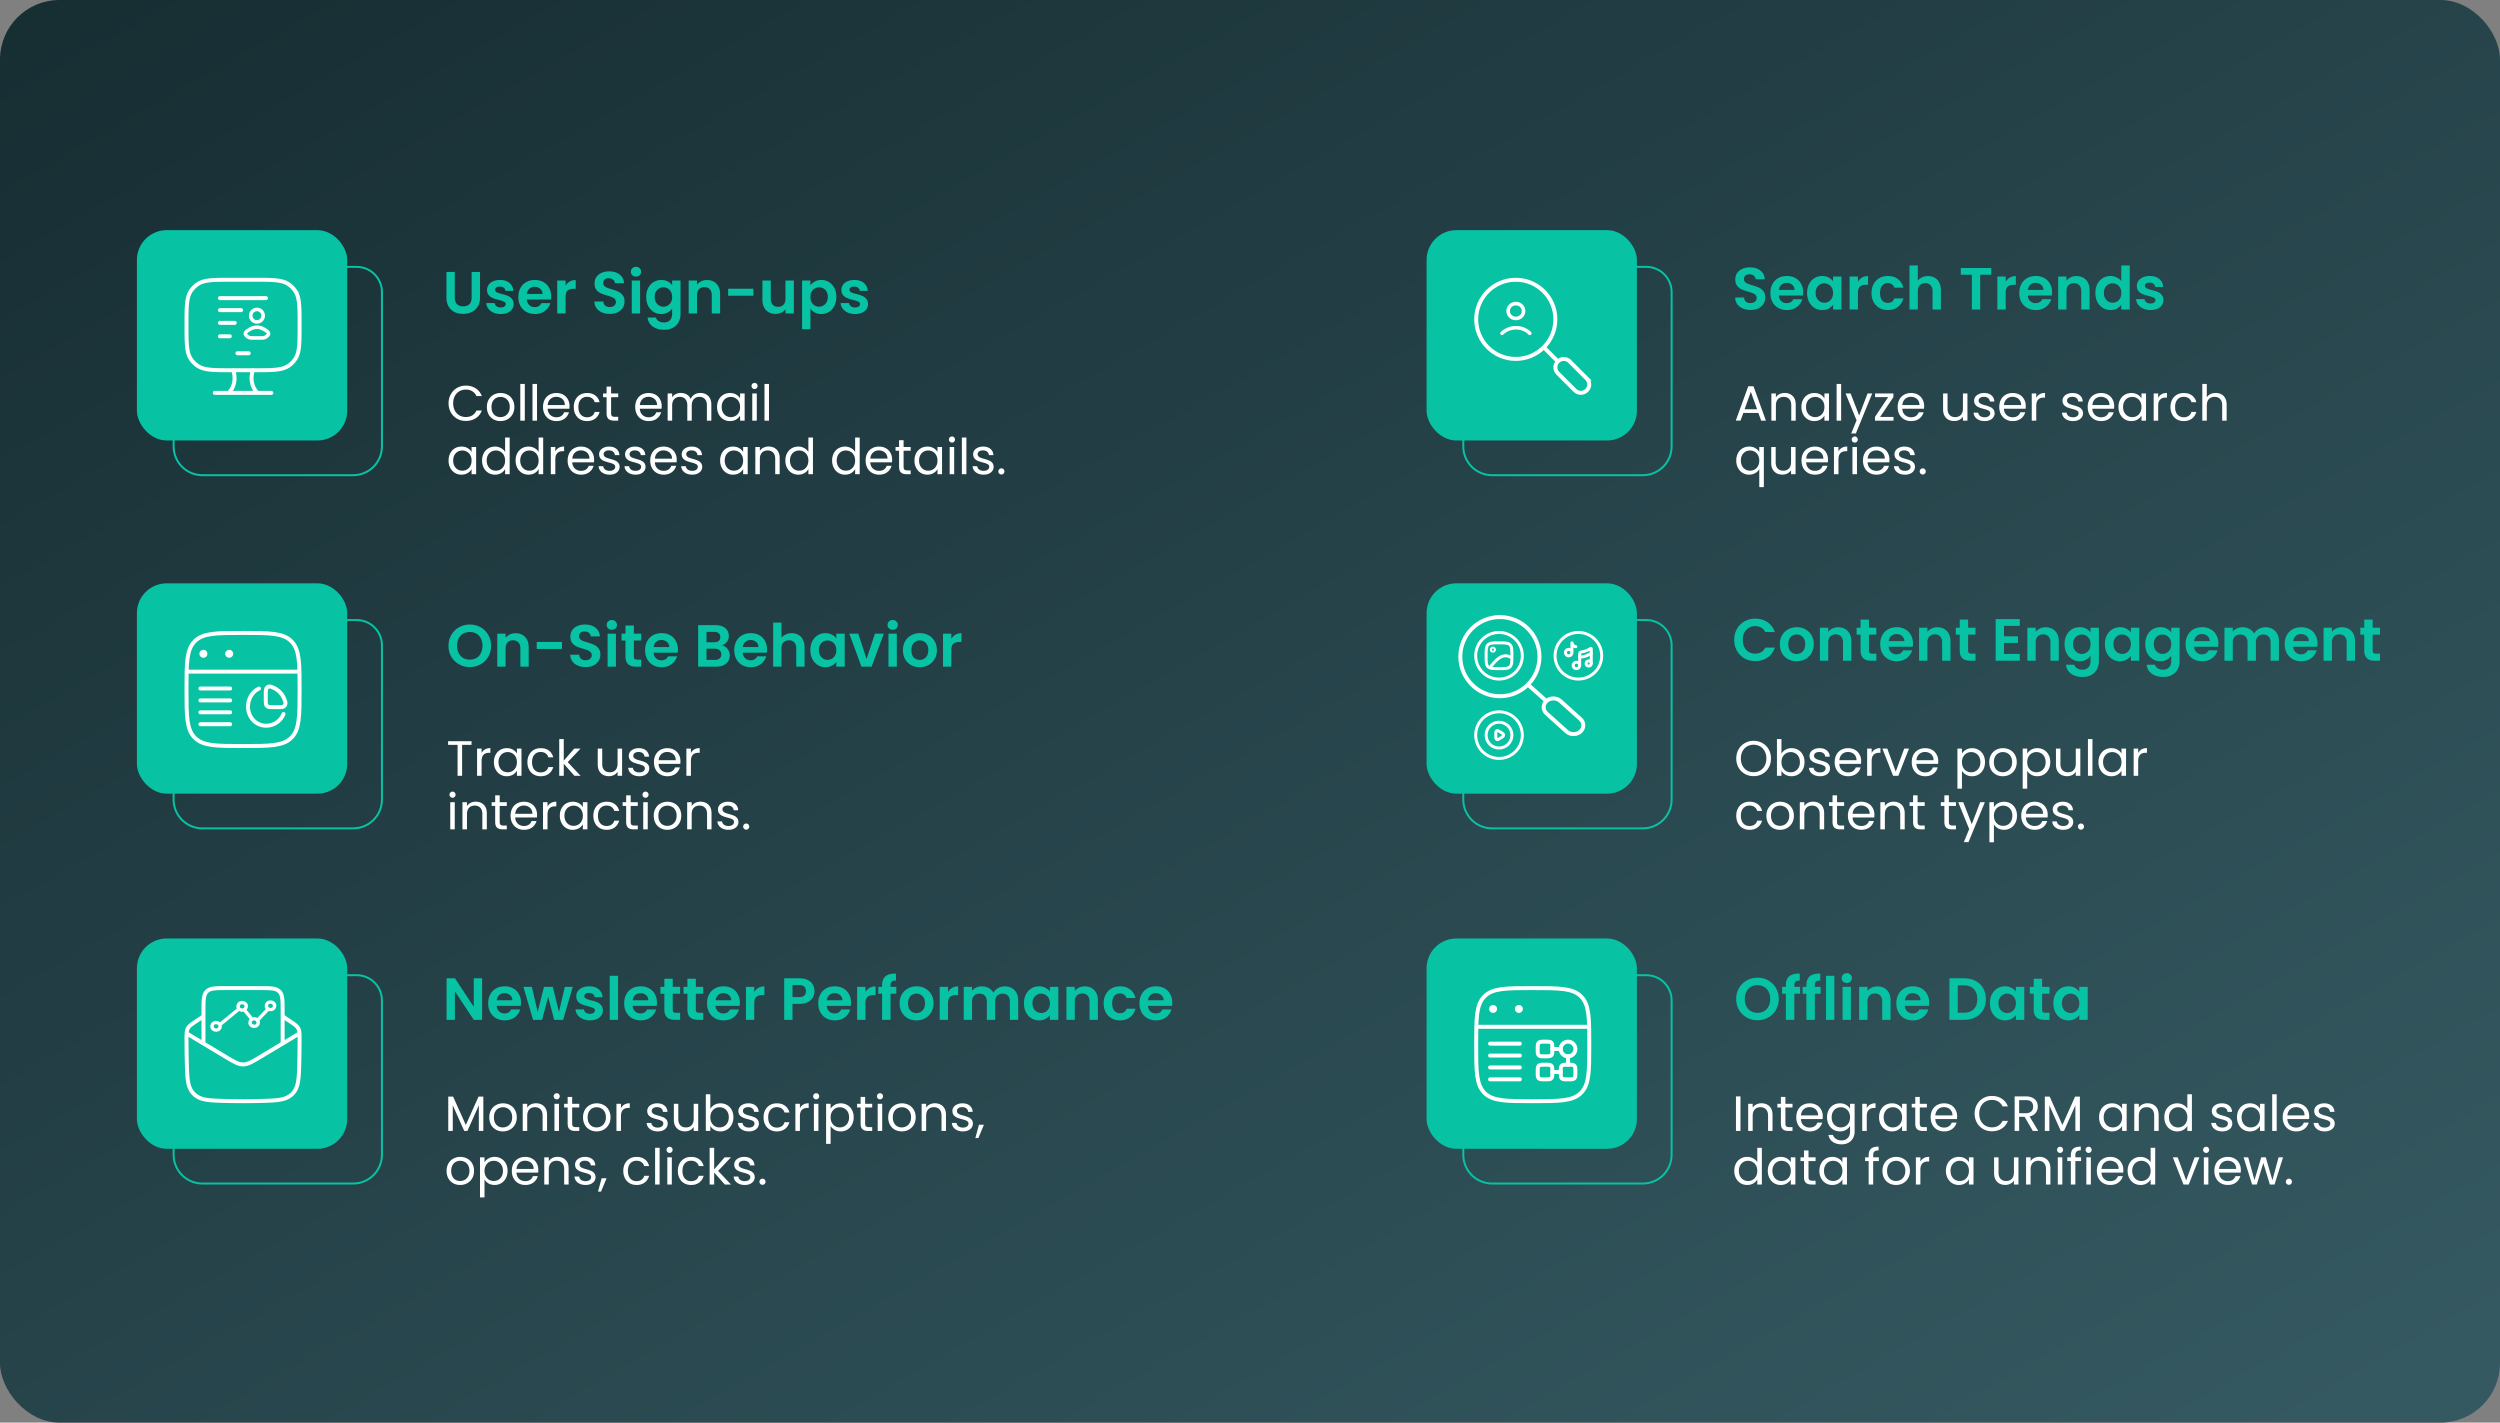 <svg xmlns="http://www.w3.org/2000/svg" width="1260" height="717" fill="none"><rect width="100%" height="100%" fill="#808080" stroke="none"/><rect width="1260" height="717" fill="url(#a)" rx="30"/><path stroke="#08C2A4" d="M192.5 325.25V403c0 8.008-6.492 14.5-14.5 14.5h-76c-8.008 0-14.5-6.492-14.5-14.5v-76c0-8.008 6.492-14.5 14.5-14.5h77.75c7.042 0 12.75 5.708 12.75 12.75Z"/><rect width="106" height="106" x="69" y="294" fill="#08C2A4" rx="15"/><path stroke="#fff" stroke-linecap="round" stroke-linejoin="round" stroke-width="2" d="M101 359h15M101 353h15M101 347h15M101 365h15"/><path stroke="#fff" stroke-width="2" d="M94 347.5c0-13.435 0-20.153 4.174-24.326C102.347 319 109.065 319 122.5 319s20.153 0 24.326 4.174C151 327.347 151 334.065 151 347.5s0 20.153-4.174 24.326C142.653 376 135.935 376 122.5 376s-20.153 0-24.326-4.174C94 367.653 94 360.935 94 347.5Z"/><path stroke="#fff" stroke-linejoin="round" stroke-width="2" d="M94 338.504h57"/><path stroke="#fff" stroke-linecap="round" stroke-linejoin="round" stroke-width="4" d="M102.499 329.5h.027M115.5 329.5h.027"/><path stroke="#fff" stroke-linecap="round" stroke-width="2" d="M142.895 359.865c-2.487 6.17-10.574 7.968-15.209 3.16-4.546-4.714-3.138-13.254 2.838-15.99"/><path stroke="#fff" stroke-width="2" d="M140.094 356.407c1.877 0 2.815 0 3.421-.879.023-.033.06-.092.081-.126.544-.923.263-1.632-.298-3.05a10.6 10.6 0 0 0-2.194-3.437 10.1 10.1 0 0 0-3.283-2.297c-1.355-.587-2.032-.881-2.913-.311-.033.021-.089.06-.121.084-.84.635-.84 1.617-.84 3.581v2.197c0 1.998 0 2.997.593 3.618.593.62 1.547.62 3.456.62z"/><path fill="#08C2A4" d="M236.79 336.21q-2.94 0-5.4-1.38t-3.9-3.81q-1.44-2.46-1.44-5.55 0-3.06 1.44-5.49a10.27 10.27 0 0 1 3.9-3.84q2.46-1.38 5.4-1.38 2.97 0 5.4 1.38 2.46 1.38 3.87 3.84 1.44 2.43 1.44 5.49 0 3.09-1.44 5.55-1.41 2.43-3.87 3.81t-5.4 1.38m0-3.75q1.89 0 3.33-.84 1.44-.87 2.25-2.46t.81-3.69-.81-3.66q-.81-1.59-2.25-2.43t-3.33-.84-3.36.84q-1.44.84-2.25 2.43-.81 1.56-.81 3.66t.81 3.69 2.25 2.46q1.47.84 3.36.84m23.045-13.32q2.97 0 4.8 1.89 1.83 1.86 1.83 5.22V336h-4.2v-9.18q0-1.98-.99-3.03-.99-1.08-2.7-1.08-1.74 0-2.76 1.08-.99 1.05-.99 3.03V336h-4.2v-16.62h4.2v2.07q.84-1.08 2.13-1.68a6.6 6.6 0 0 1 2.88-.63m23.404 4.38v3.54h-12.72v-3.54zm11.94 12.69q-2.19 0-3.96-.75-1.74-.75-2.76-2.16t-1.05-3.33h4.5q.09 1.29.9 2.04.84.75 2.28.75 1.47 0 2.31-.69.84-.72.84-1.86 0-.93-.57-1.53t-1.44-.93q-.84-.36-2.34-.78-2.04-.6-3.33-1.17-1.26-.6-2.19-1.77-.9-1.2-.9-3.18 0-1.86.93-3.24t2.61-2.1q1.68-.75 3.84-.75 3.24 0 5.25 1.59 2.04 1.56 2.25 4.38h-4.62q-.06-1.08-.93-1.77-.84-.72-2.25-.72-1.23 0-1.98.63-.72.63-.72 1.83 0 .84.54 1.41.57.54 1.38.9.84.33 2.34.78 2.04.6 3.33 1.2t2.22 1.8.93 3.15q0 1.68-.87 3.12t-2.55 2.31q-1.68.84-3.99.84m13.181-18.81q-1.11 0-1.86-.69-.72-.72-.72-1.77t.72-1.74q.75-.72 1.86-.72t1.83.72q.75.69.75 1.74t-.75 1.77q-.72.69-1.83.69m2.07 1.98V336h-4.2v-16.62zm9.04 3.45v8.04q0 .84.39 1.23.42.36 1.38.36h1.95V336h-2.64q-5.31 0-5.31-5.16v-8.01h-1.98v-3.45h1.98v-4.11h4.23v4.11h3.72v3.45zm22.191 4.5q0 .9-.12 1.62h-12.15q.15 1.8 1.26 2.82t2.73 1.02q2.34 0 3.33-2.01h4.53q-.72 2.4-2.76 3.96-2.04 1.53-5.01 1.53-2.4 0-4.32-1.05a7.73 7.73 0 0 1-2.97-3.03q-1.05-1.95-1.05-4.5 0-2.58 1.05-4.53t2.94-3 4.35-1.05q2.37 0 4.23 1.02 1.89 1.02 2.91 2.91 1.05 1.86 1.05 4.29m-4.35-1.2q-.03-1.62-1.17-2.58-1.14-.99-2.79-.99-1.56 0-2.64.96-1.05.93-1.29 2.61zm26.444-.87q1.77.33 2.91 1.77a5.17 5.17 0 0 1 1.14 3.3q0 1.68-.84 2.97-.81 1.26-2.37 1.98t-3.69.72h-9.03v-20.94h8.64q2.13 0 3.66.69 1.56.69 2.34 1.92.81 1.23.81 2.79 0 1.83-.99 3.06-.96 1.23-2.58 1.74m-7.68-1.56h3.84q1.5 0 2.31-.66.81-.69.81-1.95t-.81-1.95-2.31-.69h-3.84zm4.23 8.88q1.53 0 2.37-.72.87-.72.87-2.04 0-1.35-.9-2.1-.9-.78-2.43-.78h-4.14v5.64zm26.297-5.25q0 .9-.12 1.62h-12.15q.15 1.8 1.26 2.82t2.73 1.02q2.34 0 3.33-2.01h4.53q-.72 2.4-2.76 3.96-2.04 1.53-5.01 1.53-2.4 0-4.32-1.05a7.73 7.73 0 0 1-2.97-3.03q-1.05-1.95-1.05-4.5 0-2.58 1.05-4.53t2.94-3 4.35-1.05q2.37 0 4.23 1.02 1.89 1.02 2.91 2.91 1.05 1.86 1.05 4.29m-4.35-1.2q-.03-1.62-1.17-2.58-1.14-.99-2.79-.99-1.56 0-2.64.96-1.05.93-1.29 2.61zm16.776-6.99q1.89 0 3.36.84 1.47.81 2.28 2.43.84 1.59.84 3.84V336h-4.2v-9.18q0-1.98-.99-3.03-.99-1.08-2.7-1.08-1.74 0-2.76 1.08-.99 1.05-.99 3.03V336h-4.2v-22.2h4.2v7.65q.81-1.08 2.16-1.68 1.35-.63 3-.63m9.394 8.49q0-2.52.99-4.47 1.02-1.95 2.73-3 1.74-1.05 3.87-1.05 1.86 0 3.24.75 1.41.75 2.25 1.89v-2.37h4.23V336h-4.23v-2.43q-.81 1.17-2.25 1.95-1.41.75-3.27.75-2.1 0-3.84-1.08-1.71-1.08-2.73-3.03-.99-1.98-.99-4.53m13.08.06q0-1.53-.6-2.61-.6-1.11-1.62-1.68-1.02-.6-2.19-.6t-2.16.57-1.62 1.68q-.6 1.08-.6 2.58t.6 2.64q.63 1.11 1.62 1.71 1.02.6 2.16.6 1.17 0 2.19-.57 1.02-.6 1.62-1.68.6-1.11.6-2.64m15.262 4.44 4.2-12.75h4.47l-6.15 16.62h-5.1l-6.12-16.62h4.5zm13.159-14.73q-1.11 0-1.86-.69-.72-.72-.72-1.77t.72-1.74q.75-.72 1.86-.72t1.83.72q.75.69.75 1.74t-.75 1.77q-.72.69-1.83.69m2.07 1.98V336h-4.2v-16.62zm11.529 16.89q-2.4 0-4.32-1.05a7.9 7.9 0 0 1-3.03-3.03q-1.08-1.95-1.08-4.5t1.11-4.5q1.14-1.95 3.09-3 1.95-1.08 4.35-1.08t4.35 1.08q1.95 1.05 3.06 3 1.14 1.95 1.14 4.5t-1.17 4.5q-1.14 1.95-3.12 3.03-1.95 1.05-4.38 1.05m0-3.66q1.14 0 2.13-.54 1.02-.57 1.62-1.68t.6-2.7q0-2.37-1.26-3.63-1.23-1.29-3.03-1.29t-3.03 1.29q-1.2 1.26-1.2 3.63t1.17 3.66q1.2 1.26 3 1.26m15.951-10.65q.81-1.32 2.1-2.07 1.32-.75 3-.75v4.41h-1.11q-1.98 0-3 .93-.99.93-.99 3.24V336h-4.2v-16.62h4.2z"/><path fill="#fff" d="M237.65 373.575v1.85h-4.75V391h-2.275v-15.575h-4.775v-1.85zm5.075 5.95a4.4 4.4 0 0 1 1.7-1.825q1.125-.65 2.725-.65v2.35h-.6q-3.825 0-3.825 4.15V391h-2.275v-13.7h2.275zm6.202 4.575q0-2.1.85-3.675.849-1.6 2.325-2.475 1.5-.875 3.325-.875 1.8 0 3.125.775t1.975 1.95v-2.5h2.3V391h-2.3v-2.55q-.675 1.2-2.025 2-1.326.775-3.1.775-1.826 0-3.3-.9-1.476-.9-2.325-2.525t-.85-3.7m11.6.025q0-1.55-.625-2.7-.626-1.15-1.7-1.75a4.46 4.46 0 0 0-2.325-.625q-1.275 0-2.325.6t-1.675 1.75-.625 2.7q0 1.575.625 2.75.625 1.15 1.675 1.775 1.05.6 2.325.6t2.325-.6a4.5 4.5 0 0 0 1.7-1.775q.624-1.175.625-2.725m5.294 0q0-2.125.85-3.7.85-1.6 2.35-2.475 1.525-.875 3.475-.875 2.525 0 4.15 1.225 1.65 1.225 2.175 3.4h-2.45q-.35-1.25-1.375-1.975-1-.725-2.5-.725-1.95 0-3.15 1.35-1.2 1.325-1.2 3.775 0 2.475 1.2 3.825t3.15 1.35q1.5 0 2.5-.7t1.375-2h2.45q-.55 2.1-2.2 3.375-1.65 1.25-4.125 1.25-1.95 0-3.475-.875-1.5-.875-2.35-2.475t-.85-3.75M289.507 391l-5.375-6.05V391h-2.275v-18.5h2.275v10.875l5.275-6.075h3.175l-6.45 6.825 6.475 6.875zm24.031-13.7V391h-2.275v-2.025q-.65 1.05-1.825 1.65-1.15.575-2.55.575-1.6 0-2.875-.65-1.275-.675-2.025-2-.725-1.325-.725-3.225V377.3h2.25v7.725q0 2.025 1.025 3.125 1.025 1.075 2.8 1.075 1.825 0 2.875-1.125t1.05-3.275V377.3zm8.691 13.925q-1.575 0-2.825-.525-1.25-.55-1.975-1.5a4.06 4.06 0 0 1-.8-2.225h2.35q.1 1.025.95 1.675.875.65 2.275.65 1.3 0 2.05-.575t.75-1.45q0-.9-.8-1.325-.8-.45-2.475-.875-1.525-.4-2.5-.8a4.75 4.75 0 0 1-1.65-1.225q-.675-.825-.675-2.15 0-1.05.625-1.925t1.775-1.375q1.15-.525 2.625-.525 2.275 0 3.675 1.15t1.5 3.15h-2.275q-.075-1.075-.875-1.725-.776-.65-2.1-.65-1.226 0-1.95.525-.725.525-.725 1.375 0 .675.425 1.125.45.425 1.1.7.675.25 1.85.575 1.475.4 2.4.8.925.375 1.575 1.15.675.775.7 2.025 0 1.125-.625 2.025t-1.775 1.425q-1.125.5-2.6.5m20.712-7.6q0 .65-.075 1.375h-10.95q.124 2.025 1.375 3.175 1.275 1.125 3.075 1.125 1.475 0 2.45-.675a3.7 3.7 0 0 0 1.4-1.85h2.45a5.95 5.95 0 0 1-2.2 3.225q-1.65 1.225-4.1 1.225-1.95 0-3.5-.875-1.525-.875-2.4-2.475-.875-1.625-.875-3.75t.85-3.725 2.375-2.45q1.55-.875 3.55-.875 1.95 0 3.45.85t2.3 2.35q.825 1.475.825 3.35m-2.35-.475q0-1.3-.575-2.225a3.63 3.63 0 0 0-1.575-1.425q-.975-.5-2.175-.5-1.726 0-2.95 1.1-1.2 1.1-1.375 3.05zm7.628-3.625q.6-1.175 1.7-1.825 1.125-.65 2.725-.65v2.35h-.6q-3.825 0-3.825 4.15V391h-2.275v-13.7h2.275zM228.1 402.075q-.65 0-1.1-.45t-.45-1.1.45-1.1 1.1-.45q.625 0 1.05.45.45.45.45 1.1t-.45 1.1q-.424.45-1.05.45m1.1 2.225V418h-2.275v-13.7zm10.552-.25q2.5 0 4.05 1.525 1.55 1.5 1.55 4.35V418h-2.25v-7.75q0-2.05-1.025-3.125-1.024-1.1-2.8-1.1-1.8 0-2.875 1.125-1.05 1.125-1.05 3.275V418h-2.275v-13.7h2.275v1.95a4.54 4.54 0 0 1 1.825-1.625 5.8 5.8 0 0 1 2.575-.575m12.092 2.125v8.075q0 1 .425 1.425.425.4 1.475.4h1.675V418h-2.05q-1.9 0-2.85-.875t-.95-2.875v-8.075h-1.775V404.3h1.775v-3.45h2.275v3.45h3.575v1.875zm18.831 4.45q0 .65-.075 1.375h-10.95q.125 2.025 1.375 3.175 1.275 1.125 3.075 1.125 1.475 0 2.45-.675a3.7 3.7 0 0 0 1.4-1.85h2.45a5.95 5.95 0 0 1-2.2 3.225q-1.65 1.225-4.1 1.225-1.95 0-3.5-.875-1.526-.875-2.4-2.475-.875-1.625-.875-3.75t.85-3.725 2.375-2.45q1.55-.875 3.55-.875 1.95 0 3.45.85a5.8 5.8 0 0 1 2.3 2.35q.825 1.475.825 3.35m-2.35-.475q0-1.3-.575-2.225a3.6 3.6 0 0 0-1.575-1.425q-.975-.5-2.175-.5-1.725 0-2.95 1.1-1.2 1.1-1.375 3.05zm7.628-3.625a4.4 4.4 0 0 1 1.7-1.825q1.125-.65 2.725-.65v2.35h-.6q-3.825 0-3.825 4.15V418h-2.275v-13.7h2.275zm6.201 4.575q0-2.1.85-3.675.85-1.6 2.325-2.475 1.5-.875 3.325-.875 1.8 0 3.125.775t1.975 1.95v-2.5h2.3V418h-2.3v-2.55q-.675 1.2-2.025 2-1.325.775-3.1.775-1.826 0-3.3-.9t-2.325-2.525-.85-3.7m11.6.025q0-1.55-.625-2.7t-1.7-1.75a4.46 4.46 0 0 0-2.325-.625q-1.275 0-2.325.6t-1.675 1.75-.625 2.7q0 1.575.625 2.75.625 1.15 1.675 1.775 1.05.6 2.325.6t2.325-.6a4.47 4.47 0 0 0 1.7-1.775q.625-1.175.625-2.725m5.295 0q0-2.125.85-3.7.85-1.6 2.35-2.475 1.524-.875 3.475-.875 2.524 0 4.15 1.225 1.65 1.225 2.175 3.4h-2.45q-.35-1.25-1.375-1.975-1-.725-2.5-.725-1.95 0-3.15 1.35-1.2 1.325-1.2 3.775 0 2.475 1.2 3.825t3.15 1.35q1.5 0 2.5-.7t1.375-2h2.45q-.55 2.1-2.2 3.375-1.65 1.25-4.125 1.25-1.95 0-3.475-.875-1.5-.875-2.35-2.475t-.85-3.75m18.81-4.95v8.075q0 1 .425 1.425.425.4 1.475.4h1.675V418h-2.05q-1.899 0-2.85-.875-.95-.875-.95-2.875v-8.075h-1.775V404.3h1.775v-3.45h2.275v3.45h3.575v1.875zm7.507-4.1q-.65 0-1.1-.45t-.45-1.1.45-1.1 1.1-.45q.624 0 1.05.45.45.45.45 1.1t-.45 1.1q-.426.45-1.05.45m1.1 2.225V418h-2.275v-13.7zm9.852 13.925q-1.925 0-3.5-.875a6.36 6.36 0 0 1-2.45-2.475q-.875-1.625-.875-3.75 0-2.1.9-3.7.925-1.625 2.5-2.475 1.575-.875 3.525-.875t3.525.875a6.14 6.14 0 0 1 2.475 2.45q.925 1.6.925 3.725t-.95 3.75a6.43 6.43 0 0 1-2.525 2.475q-1.6.875-3.55.875m0-2q1.225 0 2.3-.575t1.725-1.725q.675-1.15.675-2.8t-.65-2.8-1.7-1.7a4.66 4.66 0 0 0-2.275-.575q-1.25 0-2.3.575-1.025.55-1.65 1.7t-.625 2.8q0 1.675.6 2.825.625 1.15 1.65 1.725 1.024.55 2.25.55m16.691-12.175q2.5 0 4.05 1.525 1.55 1.5 1.55 4.35V418h-2.25v-7.75q0-2.05-1.025-3.125-1.024-1.1-2.8-1.1-1.8 0-2.875 1.125-1.05 1.125-1.05 3.275V418h-2.275v-13.7h2.275v1.95a4.54 4.54 0 0 1 1.825-1.625 5.8 5.8 0 0 1 2.575-.575m14.166 14.175q-1.575 0-2.825-.525-1.25-.55-1.975-1.5a4.06 4.06 0 0 1-.8-2.225h2.35q.1 1.025.95 1.675.876.65 2.275.65 1.3 0 2.05-.575t.75-1.45q0-.9-.8-1.325-.8-.45-2.475-.875-1.525-.4-2.5-.8a4.75 4.75 0 0 1-1.65-1.225q-.675-.825-.675-2.15 0-1.05.625-1.925.626-.875 1.775-1.375 1.15-.525 2.625-.525 2.276 0 3.675 1.15 1.401 1.15 1.5 3.15h-2.275q-.075-1.075-.875-1.725-.774-.65-2.1-.65-1.224 0-1.95.525-.725.525-.725 1.375 0 .675.425 1.125.45.425 1.1.7.675.25 1.85.575 1.476.4 2.4.8.926.375 1.575 1.15.676.775.7 2.025 0 1.125-.625 2.025-.624.9-1.775 1.425-1.125.5-2.6.5m8.937-.075q-.65 0-1.1-.45t-.45-1.1.45-1.1 1.1-.45q.625 0 1.05.45.45.45.45 1.1t-.45 1.1q-.425.45-1.05.45"/><path stroke="#08C2A4" d="M192.5 147.25V225c0 8.008-6.492 14.5-14.5 14.5h-76c-8.008 0-14.5-6.492-14.5-14.5v-76c0-8.008 6.492-14.5 14.5-14.5h77.75c7.042 0 12.75 5.708 12.75 12.75Z"/><rect width="106" height="106" x="69" y="116" fill="#08C2A4" rx="15"/><path stroke="#fff" stroke-linecap="round" stroke-width="2" d="M128.2 141h-11.4c-9.346 0-14.019 0-17.331 2.319a12.8 12.8 0 0 0-3.15 3.15C94 149.781 94 154.454 94 163.8s0 14.019 2.32 17.331a12.8 12.8 0 0 0 3.149 3.15c3.312 2.319 7.985 2.319 17.331 2.319h11.4c9.346 0 14.019 0 17.331-2.319a12.8 12.8 0 0 0 3.15-3.15C151 177.819 151 173.146 151 163.8s0-14.019-2.319-17.331a12.8 12.8 0 0 0-3.15-3.15C142.219 141 137.546 141 128.2 141Z"/><path stroke="#fff" stroke-linecap="round" stroke-linejoin="round" stroke-width="2" d="M119.65 178.047h5.7"/><path stroke="#fff" stroke-linecap="round" stroke-width="2" d="m129.625 198.002-.899-1.194c-2.027-2.691-2.53-6.802-1.248-10.206m-12.103 11.4.899-1.194c2.027-2.691 2.53-6.802 1.248-10.206M108.25 198h28.5"/><path stroke="#fff" stroke-linecap="round" stroke-linejoin="round" stroke-width="1.8" d="M125.982 165.931c-.917.567-3.322 1.725-1.857 3.173.715.708 1.512 1.214 2.513 1.214h5.716c1.002 0 1.799-.506 2.514-1.214 1.464-1.448-.94-2.606-1.857-3.173a6.69 6.69 0 0 0-7.029 0"/><path stroke="#fff" stroke-width="1.8" d="M132.638 159.102a3.14 3.14 0 1 1-6.281 0 3.14 3.14 0 0 1 6.281 0Z"/><path stroke="#fff" stroke-linecap="round" stroke-linejoin="round" stroke-width="2" d="m110.838 156.312 10.687.001M110.838 162.723h7.481M110.838 169.492h4.987M110.838 150.258h23.21"/><path fill="#08C2A4" d="M229.21 137.06v12.96q0 2.13 1.11 3.27 1.11 1.11 3.12 1.11 2.04 0 3.15-1.11 1.11-1.14 1.11-3.27v-12.96h4.23v12.93q0 2.67-1.17 4.53a7.24 7.24 0 0 1-3.09 2.76q-1.92.93-4.29.93-2.34 0-4.26-.93a7.13 7.13 0 0 1-3-2.76q-1.11-1.86-1.11-4.53v-12.93zm23.138 21.21q-2.04 0-3.66-.72-1.62-.75-2.58-2.01-.93-1.26-1.02-2.79h4.23q.12.96.93 1.59.84.63 2.07.63 1.2 0 1.86-.48.69-.48.69-1.23 0-.81-.84-1.2-.81-.42-2.61-.9-1.86-.45-3.06-.93-1.17-.48-2.04-1.47-.84-.99-.84-2.67 0-1.38.78-2.52.81-1.14 2.28-1.8 1.5-.66 3.51-.66 2.97 0 4.74 1.5 1.77 1.47 1.95 3.99h-4.02q-.09-.99-.84-1.56-.72-.6-1.95-.6-1.14 0-1.77.42-.6.42-.6 1.17 0 .84.84 1.29.84.42 2.61.87 1.8.45 2.97.93t2.01 1.5q.87.99.9 2.64 0 1.44-.81 2.58-.78 1.14-2.28 1.8-1.47.63-3.45.63m25.438-8.94q0 .9-.12 1.62h-12.15q.15 1.8 1.26 2.82t2.73 1.02q2.34 0 3.33-2.01h4.53q-.72 2.4-2.76 3.96-2.04 1.53-5.01 1.53-2.4 0-4.32-1.05a7.73 7.73 0 0 1-2.97-3.03q-1.05-1.95-1.05-4.5 0-2.58 1.05-4.53t2.94-3 4.35-1.05q2.37 0 4.23 1.02 1.89 1.02 2.91 2.91 1.05 1.86 1.05 4.29m-4.35-1.2q-.03-1.62-1.17-2.58-1.14-.99-2.79-.99-1.56 0-2.64.96-1.05.93-1.29 2.61zm11.615-4.17q.81-1.32 2.1-2.07 1.32-.75 3-.75v4.41h-1.11q-1.98 0-3 .93-.99.93-.99 3.24V158h-4.2v-16.62h4.2zm22.308 14.25q-2.19 0-3.96-.75-1.74-.75-2.76-2.16t-1.05-3.33h4.5q.09 1.29.9 2.04.84.75 2.28.75 1.47 0 2.31-.69.84-.72.84-1.86 0-.93-.57-1.53t-1.44-.93q-.84-.36-2.34-.78-2.04-.6-3.33-1.17-1.26-.6-2.19-1.77-.9-1.2-.9-3.18 0-1.86.93-3.24t2.61-2.1q1.68-.75 3.84-.75 3.24 0 5.25 1.59 2.04 1.56 2.25 4.38h-4.62q-.06-1.08-.93-1.77-.84-.72-2.25-.72-1.23 0-1.98.63-.72.63-.72 1.83 0 .84.54 1.41.57.54 1.38.9.84.33 2.34.78 2.04.6 3.33 1.2t2.22 1.8.93 3.15q0 1.68-.87 3.12t-2.55 2.31q-1.68.84-3.99.84m13.181-18.81q-1.11 0-1.86-.69-.72-.72-.72-1.77t.72-1.74q.75-.72 1.86-.72t1.83.72q.75.69.75 1.74t-.75 1.77q-.72.69-1.83.69m2.07 1.98V158h-4.2v-16.62zm10.659-.27q1.86 0 3.27.75 1.41.72 2.22 1.89v-2.37h4.23v16.74q0 2.31-.93 4.11-.93 1.83-2.79 2.88-1.86 1.08-4.5 1.08-3.54 0-5.82-1.65-2.25-1.65-2.55-4.5h4.17q.33 1.14 1.41 1.8 1.11.69 2.67.69 1.83 0 2.97-1.11 1.14-1.08 1.14-3.3v-2.58q-.81 1.17-2.25 1.95-1.41.78-3.24.78-2.1 0-3.84-1.08t-2.76-3.03q-.99-1.98-.99-4.53 0-2.52.99-4.47 1.02-1.95 2.73-3 1.74-1.05 3.87-1.05m5.49 8.58q0-1.53-.6-2.61-.6-1.11-1.62-1.68-1.02-.6-2.19-.6t-2.16.57-1.62 1.68q-.6 1.08-.6 2.58t.6 2.64q.63 1.11 1.62 1.71 1.02.6 2.16.6 1.17 0 2.19-.57 1.02-.6 1.62-1.68.6-1.11.6-2.64m17.542-8.55q2.97 0 4.8 1.89 1.83 1.86 1.83 5.22V158h-4.2v-9.18q0-1.98-.99-3.03-.99-1.08-2.7-1.08-1.74 0-2.76 1.08-.99 1.05-.99 3.03V158h-4.2v-16.62h4.2v2.07q.84-1.08 2.13-1.68a6.6 6.6 0 0 1 2.88-.63m23.404 4.38v3.54h-12.72v-3.54zm20.401-4.14V158h-4.23v-2.1q-.81 1.08-2.13 1.71-1.29.6-2.82.6-1.95 0-3.45-.81-1.5-.84-2.37-2.43-.84-1.62-.84-3.84v-9.75h4.2v9.15q0 1.98.99 3.06.99 1.05 2.7 1.05 1.74 0 2.73-1.05.99-1.08.99-3.06v-9.15zm8.344 2.4q.81-1.14 2.22-1.89 1.44-.78 3.27-.78 2.13 0 3.84 1.05 1.74 1.05 2.73 3 1.02 1.92 1.02 4.47t-1.02 4.53q-.99 1.95-2.73 3.03-1.71 1.08-3.84 1.08-1.83 0-3.24-.75-1.38-.75-2.25-1.89v10.29h-4.2v-24.54h4.2zm8.79 5.85q0-1.5-.63-2.58-.6-1.11-1.62-1.68-.99-.57-2.16-.57-1.14 0-2.16.6-.99.57-1.62 1.68-.6 1.11-.6 2.61t.6 2.61q.63 1.11 1.62 1.71 1.02.57 2.16.57 1.17 0 2.16-.6 1.02-.6 1.62-1.71.63-1.11.63-2.64m13.702 8.64q-2.04 0-3.66-.72-1.62-.75-2.58-2.01-.93-1.26-1.02-2.79h4.23q.12.96.93 1.59.84.63 2.07.63 1.2 0 1.86-.48.69-.48.69-1.23 0-.81-.84-1.2-.81-.42-2.61-.9-1.86-.45-3.06-.93-1.17-.48-2.04-1.47-.84-.99-.84-2.67 0-1.38.78-2.52.81-1.14 2.28-1.8 1.5-.66 3.51-.66 2.97 0 4.74 1.5 1.77 1.47 1.95 3.99h-4.02q-.09-.99-.84-1.56-.72-.6-1.95-.6-1.14 0-1.77.42-.6.42-.6 1.17 0 .84.84 1.29.84.42 2.61.87 1.8.45 2.97.93t2.01 1.5q.87.99.9 2.64 0 1.44-.81 2.58-.78 1.14-2.28 1.8-1.47.63-3.45.63"/><path fill="#fff" d="M226.075 203.275q0-2.55 1.15-4.575 1.15-2.05 3.125-3.2 2-1.15 4.425-1.15 2.85 0 4.975 1.375t3.1 3.9h-2.725q-.725-1.575-2.1-2.425-1.35-.85-3.25-.85-1.825 0-3.275.85t-2.275 2.425q-.825 1.55-.825 3.65 0 2.075.825 3.65.825 1.55 2.275 2.4t3.275.85q1.9 0 3.25-.825 1.375-.85 2.1-2.425h2.725q-.975 2.5-3.1 3.875-2.125 1.35-4.975 1.35-2.425 0-4.425-1.125a8.4 8.4 0 0 1-3.125-3.175q-1.15-2.025-1.15-4.575m26.137 8.95q-1.925 0-3.5-.875a6.35 6.35 0 0 1-2.45-2.475q-.875-1.625-.875-3.75 0-2.1.9-3.7.924-1.625 2.5-2.475 1.575-.875 3.525-.875t3.525.875a6.14 6.14 0 0 1 2.475 2.45q.924 1.6.925 3.725 0 2.125-.95 3.75a6.44 6.44 0 0 1-2.525 2.475q-1.6.875-3.55.875m0-2a4.8 4.8 0 0 0 2.3-.575q1.074-.575 1.725-1.725.675-1.15.675-2.8t-.65-2.8-1.7-1.7a4.67 4.67 0 0 0-2.275-.575q-1.25 0-2.3.575-1.026.55-1.65 1.7-.625 1.15-.625 2.8 0 1.675.6 2.825.624 1.15 1.65 1.725 1.024.55 2.25.55m12.291-16.725V212h-2.275v-18.5zm6.152 0V212h-2.275v-18.5zm16.377 11.125q0 .65-.075 1.375h-10.95q.126 2.025 1.375 3.175 1.275 1.125 3.075 1.125 1.476 0 2.45-.675a3.68 3.68 0 0 0 1.4-1.85h2.45a5.94 5.94 0 0 1-2.2 3.225q-1.65 1.225-4.1 1.225-1.95 0-3.5-.875-1.524-.875-2.4-2.475-.875-1.625-.875-3.75t.85-3.725 2.375-2.45q1.55-.875 3.55-.875 1.95 0 3.45.85a5.8 5.8 0 0 1 2.3 2.35q.825 1.475.825 3.35m-2.35-.475q0-1.3-.575-2.225a3.6 3.6 0 0 0-1.575-1.425q-.975-.5-2.175-.5-1.725 0-2.95 1.1-1.2 1.1-1.375 3.05zm4.503.975q0-2.125.85-3.7.85-1.6 2.35-2.475 1.525-.875 3.475-.875 2.526 0 4.15 1.225 1.65 1.225 2.175 3.4h-2.45q-.35-1.25-1.375-1.975-1-.725-2.5-.725-1.95 0-3.15 1.35-1.2 1.325-1.2 3.775 0 2.475 1.2 3.825t3.15 1.35q1.5 0 2.5-.7t1.375-2h2.45q-.55 2.1-2.2 3.375-1.65 1.25-4.125 1.25-1.95 0-3.475-.875-1.5-.875-2.35-2.475t-.85-3.75m18.811-4.95v8.075q0 1 .425 1.425.425.4 1.475.4h1.675V212h-2.05q-1.9 0-2.85-.875t-.95-2.875v-8.075h-1.775V198.3h1.775v-3.45h2.275v3.45h3.575v1.875zm25.496 4.45q0 .65-.075 1.375h-10.95q.126 2.025 1.375 3.175 1.275 1.125 3.075 1.125 1.475 0 2.45-.675a3.68 3.68 0 0 0 1.4-1.85h2.45a5.94 5.94 0 0 1-2.2 3.225q-1.65 1.225-4.1 1.225-1.95 0-3.5-.875-1.524-.875-2.4-2.475-.875-1.625-.875-3.75t.85-3.725 2.375-2.45q1.55-.875 3.55-.875 1.95 0 3.45.85a5.8 5.8 0 0 1 2.3 2.35q.825 1.475.825 3.35m-2.35-.475q0-1.3-.575-2.225a3.6 3.6 0 0 0-1.575-1.425q-.975-.5-2.175-.5-1.725 0-2.95 1.1-1.2 1.1-1.375 3.05zm21.828-6.1q1.6 0 2.85.675 1.25.65 1.975 1.975t.725 3.225V212h-2.25v-7.75q0-2.05-1.025-3.125-1-1.1-2.725-1.1-1.775 0-2.825 1.15-1.05 1.125-1.05 3.275V212h-2.25v-7.75q0-2.05-1.025-3.125-1-1.1-2.725-1.1-1.775 0-2.825 1.15-1.05 1.125-1.05 3.275V212h-2.275v-13.7h2.275v1.975a4.5 4.5 0 0 1 1.8-1.65 5.6 5.6 0 0 1 2.525-.575q1.725 0 3.05.775 1.326.775 1.975 2.275a4.5 4.5 0 0 1 1.9-2.25q1.326-.8 2.95-.8m8.432 7.05q0-2.1.85-3.675.85-1.6 2.325-2.475 1.5-.875 3.325-.875 1.8 0 3.125.775t1.975 1.95v-2.5h2.3V212h-2.3v-2.55q-.675 1.2-2.025 2-1.325.775-3.1.775-1.825 0-3.3-.9t-2.325-2.525-.85-3.7m11.6.025q0-1.55-.625-2.7t-1.7-1.75a4.46 4.46 0 0 0-2.325-.625q-1.275 0-2.325.6t-1.675 1.75-.625 2.7q0 1.575.625 2.75.625 1.15 1.675 1.775 1.05.6 2.325.6t2.325-.6a4.47 4.47 0 0 0 1.7-1.775q.625-1.175.625-2.725m7.32-9.05q-.65 0-1.1-.45t-.45-1.1.45-1.1 1.1-.45q.624 0 1.05.45.45.45.45 1.1t-.45 1.1q-.426.45-1.05.45m1.1 2.225V212h-2.275v-13.7zm6.152-4.8V212h-2.275v-18.5zm-161.499 38.6q0-2.1.85-3.675.85-1.6 2.325-2.475 1.5-.875 3.325-.875 1.8 0 3.125.775t1.975 1.95v-2.5h2.3V239h-2.3v-2.55q-.675 1.2-2.025 2-1.325.775-3.1.775-1.825 0-3.3-.9t-2.325-2.525-.85-3.7m11.6.025q0-1.55-.625-2.7t-1.7-1.75a4.46 4.46 0 0 0-2.325-.625q-1.275 0-2.325.6t-1.675 1.75-.625 2.7q0 1.575.625 2.75.625 1.15 1.675 1.775 1.05.6 2.325.6t2.325-.6a4.47 4.47 0 0 0 1.7-1.775q.625-1.175.625-2.725m5.295-.025q0-2.1.85-3.675.849-1.6 2.325-2.475 1.5-.875 3.35-.875 1.6 0 2.975.75 1.374.725 2.1 1.925v-7.25h2.3V239h-2.3v-2.575q-.675 1.226-2 2.025-1.326.775-3.1.775-1.825 0-3.325-.9-1.476-.9-2.325-2.525t-.85-3.7m11.6.025q0-1.55-.625-2.7-.626-1.15-1.7-1.75a4.46 4.46 0 0 0-2.325-.625q-1.275 0-2.325.6t-1.675 1.75-.625 2.7q0 1.575.625 2.75.624 1.15 1.675 1.775 1.05.6 2.325.6t2.325-.6a4.5 4.5 0 0 0 1.7-1.775q.625-1.175.625-2.725m5.294-.025q0-2.1.85-3.675.85-1.6 2.325-2.475 1.5-.875 3.35-.875 1.6 0 2.975.75 1.375.725 2.1 1.925v-7.25h2.3V239h-2.3v-2.575q-.675 1.226-2 2.025-1.325.775-3.1.775-1.825 0-3.325-.9-1.474-.9-2.325-2.525-.85-1.625-.85-3.7m11.6.025q0-1.55-.625-2.7t-1.7-1.75a4.46 4.46 0 0 0-2.325-.625q-1.275 0-2.325.6t-1.675 1.75-.625 2.7q0 1.575.625 2.75.625 1.15 1.675 1.775 1.05.6 2.325.6t2.325-.6a4.47 4.47 0 0 0 1.7-1.775q.625-1.175.625-2.725m8.42-4.6q.6-1.175 1.7-1.825 1.125-.65 2.725-.65v2.35h-.6q-3.825 0-3.825 4.15V239h-2.275v-13.7h2.275zm19.551 4.1q0 .65-.075 1.375h-10.95q.124 2.025 1.375 3.175 1.275 1.125 3.075 1.125 1.475 0 2.45-.675a3.7 3.7 0 0 0 1.4-1.85h2.45a5.95 5.95 0 0 1-2.2 3.225q-1.65 1.225-4.1 1.225-1.95 0-3.5-.875-1.526-.875-2.4-2.475-.876-1.625-.875-3.75 0-2.125.85-3.725t2.375-2.45q1.55-.875 3.55-.875 1.95 0 3.45.85t2.3 2.35q.825 1.475.825 3.35m-2.35-.475q0-1.3-.575-2.225a3.63 3.63 0 0 0-1.575-1.425q-.975-.5-2.175-.5-1.726 0-2.95 1.1-1.2 1.1-1.375 3.05zm10.203 8.075q-1.575 0-2.825-.525-1.25-.55-1.975-1.5a4.05 4.05 0 0 1-.8-2.225h2.35q.1 1.025.95 1.675.874.65 2.275.65 1.3 0 2.05-.575t.75-1.45q0-.9-.8-1.325-.801-.45-2.475-.875-1.525-.4-2.5-.8a4.7 4.7 0 0 1-1.65-1.225q-.675-.825-.675-2.15 0-1.05.625-1.925.624-.875 1.775-1.375 1.149-.525 2.625-.525 2.274 0 3.675 1.15t1.5 3.15h-2.275q-.075-1.076-.875-1.725-.776-.65-2.1-.65-1.226 0-1.95.525-.726.525-.725 1.375 0 .675.425 1.125.45.425 1.1.7.674.25 1.85.575 1.475.4 2.4.8.924.375 1.575 1.15.675.775.7 2.025 0 1.125-.625 2.025-.626.9-1.775 1.425-1.125.5-2.6.5m13.061 0q-1.575 0-2.825-.525-1.25-.55-1.975-1.5a4.06 4.06 0 0 1-.8-2.225h2.35q.1 1.025.95 1.675.876.65 2.275.65 1.3 0 2.05-.575t.75-1.45q0-.9-.8-1.325-.8-.45-2.475-.875-1.525-.4-2.5-.8a4.75 4.75 0 0 1-1.65-1.225q-.675-.825-.675-2.15 0-1.05.625-1.925.626-.875 1.775-1.375 1.15-.525 2.625-.525 2.276 0 3.675 1.15 1.401 1.15 1.5 3.15h-2.275q-.075-1.076-.875-1.725-.774-.65-2.1-.65-1.224 0-1.95.525-.725.525-.725 1.375 0 .675.425 1.125.45.425 1.1.7.675.25 1.85.575 1.476.4 2.4.8.925.375 1.575 1.15.676.775.7 2.025 0 1.125-.625 2.025-.624.9-1.775 1.425-1.125.5-2.6.5m20.712-7.6q0 .65-.075 1.375h-10.95q.124 2.025 1.375 3.175 1.275 1.125 3.075 1.125 1.475 0 2.45-.675a3.7 3.7 0 0 0 1.4-1.85h2.45a5.95 5.95 0 0 1-2.2 3.225q-1.65 1.225-4.1 1.225-1.95 0-3.5-.875-1.526-.875-2.4-2.475-.875-1.625-.875-3.75t.85-3.725 2.375-2.45q1.55-.875 3.55-.875 1.95 0 3.45.85t2.3 2.35q.825 1.475.825 3.35m-2.35-.475q0-1.3-.575-2.225a3.63 3.63 0 0 0-1.575-1.425q-.975-.5-2.175-.5-1.725 0-2.95 1.1-1.2 1.1-1.375 3.05zm10.203 8.075q-1.575 0-2.825-.525-1.25-.55-1.975-1.5a4.05 4.05 0 0 1-.8-2.225h2.35q.1 1.025.95 1.675.874.65 2.275.65 1.3 0 2.05-.575t.75-1.45q0-.9-.8-1.325-.801-.45-2.475-.875-1.525-.4-2.5-.8a4.7 4.7 0 0 1-1.65-1.225q-.675-.825-.675-2.15 0-1.05.625-1.925.624-.875 1.775-1.375 1.149-.525 2.625-.525 2.274 0 3.675 1.15t1.5 3.15h-2.275q-.075-1.076-.875-1.725-.775-.65-2.1-.65-1.226 0-1.95.525-.726.525-.725 1.375 0 .675.425 1.125.45.425 1.1.7.674.25 1.85.575 1.475.4 2.4.8.924.375 1.575 1.15.675.775.7 2.025 0 1.125-.625 2.025-.626.9-1.775 1.425-1.125.5-2.6.5m14.026-7.125q0-2.1.85-3.675.85-1.6 2.325-2.475 1.5-.875 3.325-.875 1.8 0 3.125.775 1.326.775 1.975 1.95v-2.5h2.3V239h-2.3v-2.55q-.675 1.2-2.025 2-1.324.775-3.1.775-1.824 0-3.3-.9-1.474-.9-2.325-2.525-.85-1.625-.85-3.7m11.6.025q0-1.55-.625-2.7-.624-1.15-1.7-1.75a4.46 4.46 0 0 0-2.325-.625q-1.275 0-2.325.6t-1.675 1.75-.625 2.7q0 1.575.625 2.75.625 1.15 1.675 1.775 1.05.6 2.325.6t2.325-.6a4.47 4.47 0 0 0 1.7-1.775q.625-1.175.625-2.725m12.82-7.075q2.499 0 4.05 1.525 1.55 1.5 1.55 4.35V239h-2.25v-7.75q0-2.05-1.025-3.125-1.026-1.1-2.8-1.1-1.8 0-2.875 1.125-1.05 1.125-1.05 3.275V239h-2.275v-13.7h2.275v1.95a4.53 4.53 0 0 1 1.825-1.625 5.8 5.8 0 0 1 2.575-.575m8.466 7.05q0-2.1.85-3.675.85-1.6 2.325-2.475 1.5-.875 3.35-.875 1.6 0 2.975.75 1.375.725 2.1 1.925v-7.25h2.3V239h-2.3v-2.575q-.675 1.226-2 2.025-1.325.775-3.1.775-1.825 0-3.325-.9-1.474-.9-2.325-2.525-.85-1.625-.85-3.7m11.6.025q0-1.55-.625-2.7t-1.7-1.75a4.46 4.46 0 0 0-2.325-.625q-1.275 0-2.325.6t-1.675 1.75-.625 2.7q0 1.575.625 2.75.625 1.15 1.675 1.775 1.05.6 2.325.6t2.325-.6a4.47 4.47 0 0 0 1.7-1.775q.625-1.175.625-2.725m11.96-.025q0-2.1.85-3.675.849-1.6 2.325-2.475 1.5-.875 3.35-.875 1.6 0 2.975.75 1.374.725 2.1 1.925v-7.25h2.3V239h-2.3v-2.575q-.675 1.226-2 2.025-1.326.775-3.1.775-1.825 0-3.325-.9-1.476-.9-2.325-2.525t-.85-3.7m11.6.025q0-1.55-.625-2.7-.626-1.15-1.7-1.75a4.46 4.46 0 0 0-2.325-.625q-1.275 0-2.325.6t-1.675 1.75-.625 2.7q0 1.575.625 2.75.625 1.15 1.675 1.775 1.05.6 2.325.6t2.325-.6a4.5 4.5 0 0 0 1.7-1.775q.625-1.175.625-2.725m18.644-.5q0 .65-.075 1.375h-10.95q.125 2.025 1.375 3.175 1.275 1.125 3.075 1.125 1.475 0 2.45-.675a3.7 3.7 0 0 0 1.4-1.85h2.45a5.95 5.95 0 0 1-2.2 3.225q-1.65 1.225-4.1 1.225-1.95 0-3.5-.875-1.526-.875-2.4-2.475-.875-1.625-.875-3.75t.85-3.725 2.375-2.45q1.55-.875 3.55-.875 1.95 0 3.45.85a5.8 5.8 0 0 1 2.3 2.35q.825 1.475.825 3.35m-2.35-.475q0-1.3-.575-2.225a3.6 3.6 0 0 0-1.575-1.425q-.975-.5-2.175-.5-1.725 0-2.95 1.1-1.2 1.1-1.375 3.05zm8.128-3.975v8.075q0 1 .425 1.425.425.4 1.475.4h1.675V239h-2.05q-1.9 0-2.85-.875t-.95-2.875v-8.075h-1.775V225.3h1.775v-3.45h2.275v3.45h3.575v1.875zm5.481 4.925q0-2.1.85-3.675.85-1.6 2.325-2.475 1.5-.875 3.325-.875 1.8 0 3.125.775 1.326.775 1.975 1.95v-2.5h2.3V239h-2.3v-2.55q-.675 1.2-2.025 2-1.324.775-3.1.775-1.824 0-3.3-.9t-2.325-2.525-.85-3.7m11.6.025q0-1.55-.625-2.7-.624-1.15-1.7-1.75a4.46 4.46 0 0 0-2.325-.625q-1.275 0-2.325.6t-1.675 1.75-.625 2.7q0 1.575.625 2.75.625 1.15 1.675 1.775 1.05.6 2.325.6t2.325-.6a4.47 4.47 0 0 0 1.7-1.775q.625-1.175.625-2.725m7.32-9.05q-.65 0-1.1-.45t-.45-1.1.45-1.1 1.1-.45q.625 0 1.05.45.45.45.45 1.1t-.45 1.1q-.425.45-1.05.45m1.1 2.225V239h-2.275v-13.7zm6.152-4.8V239h-2.275v-18.5zm8.728 18.725q-1.575 0-2.825-.525-1.25-.55-1.975-1.5a4.05 4.05 0 0 1-.8-2.225h2.35q.1 1.025.95 1.675.874.65 2.275.65 1.3 0 2.05-.575t.75-1.45q0-.9-.8-1.325-.801-.45-2.475-.875-1.525-.4-2.5-.8a4.7 4.7 0 0 1-1.65-1.225q-.675-.825-.675-2.15 0-1.05.625-1.925.624-.875 1.775-1.375 1.149-.525 2.625-.525 2.274 0 3.675 1.15t1.5 3.15h-2.275q-.075-1.076-.875-1.725-.775-.65-2.1-.65-1.226 0-1.95.525-.726.525-.725 1.375 0 .675.425 1.125.45.425 1.1.7.674.25 1.85.575 1.475.4 2.4.8.924.375 1.575 1.15.675.775.7 2.025 0 1.125-.625 2.025-.626.9-1.775 1.425-1.125.5-2.6.5m8.936-.075q-.65 0-1.1-.45t-.45-1.1.45-1.1 1.1-.45q.625 0 1.05.45.45.45.45 1.1t-.45 1.1q-.424.45-1.05.45"/><path stroke="#08C2A4" d="M192.5 504.25V582c0 8.008-6.492 14.5-14.5 14.5h-76c-8.008 0-14.5-6.492-14.5-14.5v-76c0-8.008 6.492-14.5 14.5-14.5h77.75c7.042 0 12.75 5.708 12.75 12.75Z"/><rect width="106" height="106" x="69" y="473" fill="#08C2A4" rx="15"/><path fill="#08C2A4" d="M242.98 514h-4.2l-9.51-14.37V514h-4.2v-20.97h4.2l9.51 14.4v-14.4h4.2zm19.601-8.67q0 .9-.12 1.62h-12.15q.15 1.8 1.26 2.82t2.73 1.02q2.34 0 3.33-2.01h4.53q-.72 2.4-2.76 3.96-2.04 1.53-5.01 1.53-2.4 0-4.32-1.05a7.73 7.73 0 0 1-2.97-3.03q-1.05-1.95-1.05-4.5 0-2.58 1.05-4.53t2.94-3 4.35-1.05q2.37 0 4.23 1.02 1.89 1.02 2.91 2.91 1.05 1.86 1.05 4.29m-4.35-1.2q-.03-1.62-1.17-2.58-1.14-.99-2.79-.99-1.56 0-2.64.96-1.05.93-1.29 2.61zm30.455-6.75-4.86 16.62h-4.53l-3.03-11.61-3.03 11.61h-4.56l-4.89-16.62h4.26l2.94 12.66 3.18-12.66h4.44l3.12 12.63 2.94-12.63zm8.633 16.89q-2.04 0-3.66-.72-1.62-.75-2.58-2.01-.93-1.26-1.02-2.79h4.23q.12.96.93 1.59.84.63 2.07.63 1.2 0 1.86-.48.69-.48.69-1.23 0-.81-.84-1.2-.81-.42-2.61-.9-1.86-.45-3.06-.93-1.17-.48-2.04-1.47-.84-.99-.84-2.67 0-1.38.78-2.52.81-1.14 2.28-1.8 1.5-.66 3.51-.66 2.97 0 4.74 1.5 1.77 1.47 1.95 3.99h-4.02q-.09-.99-.84-1.56-.72-.6-1.95-.6-1.14 0-1.77.42-.6.42-.6 1.17 0 .84.84 1.29.84.42 2.61.87 1.8.45 2.97.93t2.01 1.5q.87.99.9 2.64 0 1.44-.81 2.58-.78 1.14-2.28 1.8-1.47.63-3.45.63m14.187-22.47V514h-4.2v-22.2zm19.6 13.53q0 .9-.12 1.62h-12.15q.15 1.8 1.26 2.82t2.73 1.02q2.34 0 3.33-2.01h4.53q-.72 2.4-2.76 3.96-2.04 1.53-5.01 1.53-2.4 0-4.32-1.05a7.73 7.73 0 0 1-2.97-3.03q-1.05-1.95-1.05-4.5 0-2.58 1.05-4.53t2.94-3 4.35-1.05q2.37 0 4.23 1.02 1.89 1.02 2.91 2.91 1.05 1.86 1.05 4.29m-4.35-1.2q-.03-1.62-1.17-2.58-1.14-.99-2.79-.99-1.56 0-2.64.96-1.05.93-1.29 2.61zm12.306-3.3v8.04q0 .84.39 1.23.42.36 1.38.36h1.95V514h-2.64q-5.31 0-5.31-5.16v-8.01h-1.98v-3.45h1.98v-4.11h4.23v4.11h3.72v3.45zm11.63 0v8.04q0 .84.39 1.23.42.36 1.38.36h1.95V514h-2.64q-5.31 0-5.31-5.16v-8.01h-1.98v-3.45h1.98v-4.11h4.23v4.11h3.72v3.45zm22.191 4.5q0 .9-.12 1.62h-12.15q.15 1.8 1.26 2.82t2.73 1.02q2.34 0 3.33-2.01h4.53q-.72 2.4-2.76 3.96-2.04 1.53-5.01 1.53-2.4 0-4.32-1.05a7.73 7.73 0 0 1-2.97-3.03q-1.05-1.95-1.05-4.5 0-2.58 1.05-4.53t2.94-3 4.35-1.05q2.37 0 4.23 1.02 1.89 1.02 2.91 2.91 1.05 1.86 1.05 4.29m-4.35-1.2q-.03-1.62-1.17-2.58-1.14-.99-2.79-.99-1.56 0-2.64.96-1.05.93-1.29 2.61zm11.616-4.17q.81-1.32 2.1-2.07 1.32-.75 3-.75v4.41h-1.11q-1.98 0-3 .93-.99.93-.99 3.24V514h-4.2v-16.62h4.2zm30.347-.42q0 1.68-.81 3.15-.78 1.47-2.49 2.37-1.68.9-4.26.9h-3.51V514h-4.2v-20.94h7.71q2.43 0 4.14.84t2.55 2.31q.87 1.47.87 3.33m-7.74 3.03q1.74 0 2.58-.78.84-.81.84-2.25 0-3.06-3.42-3.06h-3.33v6.09zm26.172 2.76q0 .9-.12 1.62h-12.15q.15 1.8 1.26 2.82t2.73 1.02q2.34 0 3.33-2.01h4.53q-.72 2.4-2.76 3.96-2.04 1.53-5.01 1.53-2.4 0-4.32-1.05a7.73 7.73 0 0 1-2.97-3.03q-1.05-1.95-1.05-4.5 0-2.58 1.05-4.53t2.94-3 4.35-1.05q2.37 0 4.23 1.02 1.89 1.02 2.91 2.91 1.05 1.86 1.05 4.29m-4.35-1.2q-.03-1.62-1.17-2.58-1.14-.99-2.79-.99-1.56 0-2.64.96-1.05.93-1.29 2.61zm11.616-4.17q.81-1.32 2.1-2.07 1.32-.75 3-.75v4.41h-1.11q-1.98 0-3 .93-.99.93-.99 3.24V514h-4.2v-16.62h4.2zm15.549.87h-2.91V514h-4.26v-13.17h-1.89v-3.45h1.89v-.84q0-3.06 1.74-4.5t5.25-1.35v3.54q-1.53-.03-2.13.51t-.6 1.95v.69h2.91zm10.102 13.44q-2.4 0-4.32-1.05a7.9 7.9 0 0 1-3.03-3.03q-1.08-1.95-1.08-4.5t1.11-4.5q1.14-1.95 3.09-3 1.95-1.08 4.35-1.08t4.35 1.08q1.95 1.05 3.06 3 1.14 1.95 1.14 4.5t-1.17 4.5q-1.14 1.95-3.12 3.03-1.95 1.05-4.38 1.05m0-3.66q1.14 0 2.13-.54 1.02-.57 1.62-1.68t.6-2.7q0-2.37-1.26-3.63-1.23-1.29-3.03-1.29t-3.03 1.29q-1.2 1.26-1.2 3.63t1.17 3.66q1.2 1.26 3 1.26m15.95-10.65q.81-1.32 2.1-2.07 1.32-.75 3-.75v4.41h-1.11q-1.98 0-3 .93-.99.93-.99 3.24V514h-4.2v-16.62h4.2zm28.569-2.82q3.06 0 4.92 1.89 1.89 1.86 1.89 5.22V514h-4.2v-9.18q0-1.95-.99-2.97-.99-1.05-2.7-1.05t-2.73 1.05q-.99 1.02-.99 2.97V514h-4.2v-9.18q0-1.95-.99-2.97-.99-1.05-2.7-1.05-1.74 0-2.76 1.05-.99 1.02-.99 2.97V514h-4.2v-16.62h4.2v2.01q.81-1.05 2.07-1.65 1.29-.6 2.82-.6 1.95 0 3.48.84 1.53.81 2.37 2.34.81-1.44 2.34-2.31 1.56-.87 3.36-.87m9.716 8.49q0-2.52.99-4.47 1.02-1.95 2.73-3 1.74-1.05 3.87-1.05 1.86 0 3.24.75 1.41.75 2.25 1.89v-2.37h4.23V514h-4.23v-2.43q-.81 1.17-2.25 1.95-1.41.75-3.27.75-2.1 0-3.84-1.08-1.71-1.08-2.73-3.03-.99-1.98-.99-4.53m13.08.06q0-1.53-.6-2.61-.6-1.11-1.62-1.68-1.02-.6-2.19-.6t-2.16.57-1.62 1.68q-.6 1.08-.6 2.58t.6 2.64q.63 1.11 1.62 1.71 1.02.6 2.16.6 1.17 0 2.19-.57 1.02-.6 1.62-1.68.6-1.11.6-2.64m17.542-8.55q2.97 0 4.8 1.89 1.83 1.86 1.83 5.22V514h-4.2v-9.18q0-1.98-.99-3.03-.99-1.08-2.7-1.08-1.74 0-2.76 1.08-.99 1.05-.99 3.03V514h-4.2v-16.62h4.2v2.07q.84-1.08 2.13-1.68a6.6 6.6 0 0 1 2.88-.63m9.544 8.55q0-2.58 1.05-4.5 1.05-1.95 2.91-3 1.86-1.08 4.26-1.08 3.09 0 5.1 1.56 2.04 1.53 2.73 4.32h-4.53q-.36-1.08-1.23-1.68-.84-.63-2.1-.63-1.8 0-2.85 1.32-1.05 1.29-1.05 3.69 0 2.37 1.05 3.69 1.05 1.29 2.85 1.29 2.55 0 3.33-2.28h4.53q-.69 2.7-2.73 4.29t-5.1 1.59q-2.4 0-4.26-1.05a7.64 7.64 0 0 1-2.91-3q-1.05-1.95-1.05-4.53m34.577-.36q0 .9-.12 1.62h-12.15q.15 1.8 1.26 2.82t2.73 1.02q2.34 0 3.33-2.01h4.53q-.72 2.4-2.76 3.96-2.04 1.53-5.01 1.53-2.4 0-4.32-1.05a7.73 7.73 0 0 1-2.97-3.03q-1.05-1.95-1.05-4.5 0-2.58 1.05-4.53t2.94-3 4.35-1.05q2.37 0 4.23 1.02 1.89 1.02 2.91 2.91 1.05 1.86 1.05 4.29m-4.35-1.2q-.03-1.62-1.17-2.58-1.14-.99-2.79-.99-1.56 0-2.64.96-1.05.93-1.29 2.61z"/><path fill="#fff" d="M243.6 552.7V570h-2.275v-12.9l-5.75 12.9h-1.6l-5.775-12.925V570h-2.275v-17.3h2.45l6.4 14.3 6.4-14.3zm9.833 17.525q-1.925 0-3.5-.875a6.36 6.36 0 0 1-2.45-2.475q-.875-1.624-.875-3.75 0-2.1.9-3.7.925-1.624 2.5-2.475 1.575-.875 3.525-.875t3.525.875a6.14 6.14 0 0 1 2.475 2.45q.925 1.6.925 3.725t-.95 3.75a6.43 6.43 0 0 1-2.525 2.475q-1.6.875-3.55.875m0-2q1.226 0 2.3-.575 1.075-.575 1.725-1.725.675-1.15.675-2.8t-.65-2.8-1.7-1.7a4.66 4.66 0 0 0-2.275-.575q-1.25 0-2.3.575-1.024.55-1.65 1.7t-.625 2.8q0 1.675.6 2.825.625 1.15 1.65 1.725 1.026.55 2.25.55m16.691-12.175q2.5 0 4.05 1.525 1.55 1.5 1.55 4.35V570h-2.25v-7.75q0-2.05-1.025-3.125-1.024-1.1-2.8-1.1-1.8 0-2.875 1.125-1.05 1.125-1.05 3.275V570h-2.275v-13.7h2.275v1.95a4.54 4.54 0 0 1 1.825-1.625 5.8 5.8 0 0 1 2.575-.575m10.492-1.975q-.65 0-1.1-.45t-.45-1.1.45-1.1 1.1-.45q.624 0 1.05.45.45.45.45 1.1t-.45 1.1q-.426.45-1.05.45m1.1 2.225V570h-2.275v-13.7zm6.652 1.875v8.075q0 1 .425 1.425.425.4 1.475.4h1.675V570h-2.05q-1.9 0-2.85-.875t-.95-2.875v-8.075h-1.775V556.3h1.775v-3.45h2.275v3.45h3.575v1.875zm12.306 12.05q-1.925 0-3.5-.875a6.36 6.36 0 0 1-2.45-2.475q-.875-1.624-.875-3.75 0-2.1.9-3.7.925-1.624 2.5-2.475 1.575-.875 3.525-.875t3.525.875a6.14 6.14 0 0 1 2.475 2.45q.925 1.6.925 3.725t-.95 3.75a6.43 6.43 0 0 1-2.525 2.475q-1.6.875-3.55.875m0-2q1.226 0 2.3-.575 1.075-.575 1.725-1.725.675-1.15.675-2.8t-.65-2.8-1.7-1.7a4.66 4.66 0 0 0-2.275-.575q-1.25 0-2.3.575-1.025.55-1.65 1.7t-.625 2.8q0 1.675.6 2.825.625 1.15 1.65 1.725 1.026.55 2.25.55m12.292-9.7q.6-1.175 1.7-1.825 1.125-.65 2.725-.65v2.35h-.6q-3.825 0-3.825 4.15V570h-2.275v-13.7h2.275zm18.566 11.7q-1.575 0-2.825-.525-1.25-.55-1.975-1.5a4.06 4.06 0 0 1-.8-2.225h2.35q.1 1.025.95 1.675.875.65 2.275.65 1.3 0 2.05-.575t.75-1.45q0-.9-.8-1.325-.8-.45-2.475-.875-1.525-.4-2.5-.8a4.75 4.75 0 0 1-1.65-1.225q-.675-.825-.675-2.15 0-1.05.625-1.925t1.775-1.375q1.15-.525 2.625-.525 2.276 0 3.675 1.15t1.5 3.15h-2.275q-.075-1.076-.875-1.725-.775-.65-2.1-.65-1.225 0-1.95.525t-.725 1.375q0 .675.425 1.125.45.425 1.1.7.675.25 1.85.575 1.474.4 2.4.8.925.375 1.575 1.15.675.775.7 2.025 0 1.125-.625 2.025t-1.775 1.425q-1.125.5-2.6.5m20.361-13.925V570h-2.275v-2.025q-.65 1.05-1.825 1.65-1.149.575-2.55.575-1.6 0-2.875-.65-1.275-.675-2.025-2-.725-1.324-.725-3.225V556.3h2.25v7.725q0 2.025 1.025 3.125 1.026 1.075 2.8 1.075 1.825 0 2.875-1.125t1.05-3.275V556.3zm6.117 2.55q.7-1.225 2.05-2t3.075-.775q1.85 0 3.325.875 1.474.874 2.325 2.475.85 1.575.85 3.675 0 2.075-.85 3.7t-2.35 2.525q-1.476.9-3.3.9-1.776 0-3.125-.775-1.326-.775-2-1.975V570h-2.275v-18.5h2.275zm9.3 4.25q0-1.55-.625-2.7-.626-1.15-1.7-1.75-1.05-.6-2.325-.6a4.54 4.54 0 0 0-2.325.625q-1.05.6-1.7 1.775-.625 1.15-.625 2.675 0 1.55.625 2.725.65 1.15 1.7 1.775 1.074.6 2.325.6 1.275 0 2.325-.6a4.5 4.5 0 0 0 1.7-1.775q.625-1.175.625-2.75m10.169 7.125q-1.575 0-2.825-.525-1.25-.55-1.975-1.5a4.06 4.06 0 0 1-.8-2.225h2.35q.1 1.025.95 1.675.875.65 2.275.65 1.3 0 2.05-.575t.75-1.45q0-.9-.8-1.325-.8-.45-2.475-.875-1.525-.4-2.5-.8a4.75 4.75 0 0 1-1.65-1.225q-.675-.825-.675-2.15 0-1.05.625-1.925t1.775-1.375q1.15-.525 2.625-.525 2.275 0 3.675 1.15t1.5 3.15h-2.275q-.075-1.076-.875-1.725-.775-.65-2.1-.65-1.226 0-1.95.525-.725.525-.725 1.375 0 .675.425 1.125.45.425 1.1.7.675.25 1.85.575 1.475.4 2.4.8.926.375 1.575 1.15.675.775.7 2.025 0 1.125-.625 2.025t-1.775 1.425q-1.125.5-2.6.5m7.362-7.1q0-2.125.85-3.7.85-1.6 2.35-2.475 1.525-.875 3.475-.875 2.524 0 4.15 1.225 1.65 1.225 2.175 3.4h-2.45q-.35-1.25-1.375-1.975-1-.725-2.5-.725-1.95 0-3.15 1.35-1.2 1.325-1.2 3.775 0 2.475 1.2 3.825t3.15 1.35q1.5 0 2.5-.7t1.375-2h2.45q-.55 2.1-2.2 3.375-1.65 1.25-4.125 1.25-1.95 0-3.475-.875-1.5-.875-2.35-2.475t-.85-3.75m18.31-4.6a4.4 4.4 0 0 1 1.7-1.825q1.125-.65 2.725-.65v2.35h-.6q-3.825 0-3.825 4.15V570h-2.275v-13.7h2.275zm8.226-4.45q-.65 0-1.1-.45t-.45-1.1.45-1.1 1.1-.45q.626 0 1.05.45.45.45.45 1.1t-.45 1.1q-.424.45-1.05.45m1.1 2.225V570h-2.275v-13.7zm6.153 2.525q.674-1.174 2-1.95 1.35-.8 3.125-.8 1.824 0 3.3.875 1.5.874 2.35 2.475.85 1.575.85 3.675 0 2.075-.85 3.7t-2.35 2.525q-1.476.9-3.3.9-1.75 0-3.1-.775-1.326-.8-2.025-1.975v9.025h-2.275v-20.2h2.275zm9.3 4.275q0-1.55-.625-2.7-.626-1.15-1.7-1.75-1.05-.6-2.325-.6a4.54 4.54 0 0 0-2.325.625q-1.05.6-1.7 1.775-.625 1.15-.625 2.675 0 1.55.625 2.725.65 1.15 1.7 1.775 1.074.6 2.325.6 1.275 0 2.325-.6a4.5 4.5 0 0 0 1.7-1.775q.624-1.175.625-2.75m8.094-4.925v8.075q0 1 .425 1.425.425.4 1.475.4h1.675V570h-2.05q-1.899 0-2.85-.875-.95-.875-.95-2.875v-8.075h-1.775V556.3h1.775v-3.45h2.275v3.45h3.575v1.875zm7.507-4.1q-.65 0-1.1-.45t-.45-1.1.45-1.1 1.1-.45q.624 0 1.05.45.45.45.45 1.1t-.45 1.1q-.426.45-1.05.45m1.1 2.225V570h-2.275v-13.7zm9.852 13.925q-1.925 0-3.5-.875a6.36 6.36 0 0 1-2.45-2.475q-.875-1.624-.875-3.75 0-2.1.9-3.7.925-1.624 2.5-2.475 1.575-.875 3.525-.875t3.525.875a6.14 6.14 0 0 1 2.475 2.45q.925 1.6.925 3.725t-.95 3.75a6.43 6.43 0 0 1-2.525 2.475q-1.6.875-3.55.875m0-2q1.225 0 2.3-.575t1.725-1.725q.675-1.15.675-2.8t-.65-2.8-1.7-1.7a4.66 4.66 0 0 0-2.275-.575q-1.25 0-2.3.575-1.025.55-1.65 1.7t-.625 2.8q0 1.675.6 2.825.625 1.15 1.65 1.725 1.025.55 2.25.55m16.691-12.175q2.5 0 4.05 1.525 1.55 1.5 1.55 4.35V570h-2.25v-7.75q0-2.05-1.025-3.125-1.024-1.1-2.8-1.1-1.8 0-2.875 1.125-1.05 1.125-1.05 3.275V570h-2.275v-13.7h2.275v1.95a4.54 4.54 0 0 1 1.825-1.625 5.8 5.8 0 0 1 2.575-.575m14.166 14.175q-1.575 0-2.825-.525-1.25-.55-1.975-1.5a4.06 4.06 0 0 1-.8-2.225h2.35q.1 1.025.95 1.675.876.65 2.275.65 1.3 0 2.05-.575t.75-1.45q0-.9-.8-1.325-.8-.45-2.475-.875-1.525-.4-2.5-.8a4.75 4.75 0 0 1-1.65-1.225q-.675-.825-.675-2.15 0-1.05.625-1.925.626-.875 1.775-1.375 1.15-.525 2.625-.525 2.276 0 3.675 1.15 1.401 1.15 1.5 3.15h-2.275q-.075-1.076-.875-1.725-.774-.65-2.1-.65-1.224 0-1.95.525-.725.525-.725 1.375 0 .675.425 1.125.45.425 1.1.7.675.25 1.85.575 1.476.4 2.4.8.925.375 1.575 1.15.676.775.7 2.025 0 1.125-.625 2.025-.624.9-1.775 1.425-1.125.5-2.6.5m10.562-3.375-2.8 6.725h-1.525l1.825-6.725zM231.9 597.225q-1.925 0-3.5-.875a6.36 6.36 0 0 1-2.45-2.475q-.875-1.624-.875-3.75 0-2.1.9-3.7.925-1.624 2.5-2.475 1.575-.875 3.525-.875t3.525.875A6.14 6.14 0 0 1 238 586.4q.925 1.6.925 3.725t-.95 3.75a6.43 6.43 0 0 1-2.525 2.475q-1.6.875-3.55.875m0-2q1.225 0 2.3-.575 1.076-.575 1.725-1.725.675-1.15.675-2.8t-.65-2.8-1.7-1.7a4.66 4.66 0 0 0-2.275-.575q-1.25 0-2.3.575-1.024.55-1.65 1.7t-.625 2.8q0 1.675.6 2.825.626 1.15 1.65 1.725 1.025.55 2.25.55m12.291-9.4q.675-1.174 2-1.95 1.35-.8 3.125-.8 1.826 0 3.3.875 1.5.874 2.35 2.475.85 1.575.85 3.675 0 2.075-.85 3.7t-2.35 2.525q-1.475.9-3.3.9-1.75 0-3.1-.775-1.325-.8-2.025-1.975v9.025h-2.275v-20.2h2.275zm9.3 4.275q0-1.55-.625-2.7-.624-1.15-1.7-1.75-1.05-.6-2.325-.6-1.25 0-2.325.625-1.05.6-1.7 1.775-.625 1.15-.625 2.675 0 1.55.625 2.725.65 1.15 1.7 1.775 1.076.6 2.325.6 1.275 0 2.325-.6a4.47 4.47 0 0 0 1.7-1.775q.625-1.175.625-2.75m17.82-.475q0 .65-.075 1.375h-10.95q.124 2.025 1.375 3.175 1.275 1.125 3.075 1.125 1.475 0 2.45-.675a3.7 3.7 0 0 0 1.4-1.85h2.45a5.95 5.95 0 0 1-2.2 3.225q-1.65 1.225-4.1 1.225-1.95 0-3.5-.875-1.526-.875-2.4-2.475-.875-1.624-.875-3.75t.85-3.725 2.375-2.45q1.55-.875 3.55-.875 1.95 0 3.45.85t2.3 2.35q.825 1.475.825 3.35m-2.35-.475q0-1.3-.575-2.225a3.63 3.63 0 0 0-1.575-1.425q-.975-.5-2.175-.5-1.725 0-2.95 1.1-1.2 1.1-1.375 3.05zm12.028-6.1q2.499 0 4.05 1.525 1.55 1.5 1.55 4.35V597h-2.25v-7.75q0-2.05-1.025-3.125-1.026-1.1-2.8-1.1-1.8 0-2.875 1.125-1.05 1.125-1.05 3.275V597h-2.275v-13.7h2.275v1.95a4.53 4.53 0 0 1 1.825-1.625 5.8 5.8 0 0 1 2.575-.575m14.166 14.175q-1.575 0-2.825-.525-1.25-.55-1.975-1.5a4.06 4.06 0 0 1-.8-2.225h2.35q.1 1.025.95 1.675.875.65 2.275.65 1.3 0 2.05-.575t.75-1.45q0-.9-.8-1.325-.8-.45-2.475-.875-1.525-.4-2.5-.8a4.75 4.75 0 0 1-1.65-1.225q-.675-.825-.675-2.15 0-1.05.625-1.925t1.775-1.375q1.15-.525 2.625-.525 2.276 0 3.675 1.15t1.5 3.15h-2.275q-.075-1.076-.875-1.725-.775-.65-2.1-.65-1.226 0-1.95.525-.725.525-.725 1.375 0 .675.425 1.125.45.425 1.1.7.675.25 1.85.575 1.475.4 2.4.8.926.375 1.575 1.15.675.775.7 2.025 0 1.125-.625 2.025t-1.775 1.425q-1.125.5-2.6.5m10.561-3.375-2.8 6.725h-1.525l1.825-6.725zm8.422-3.725q0-2.125.85-3.7.85-1.6 2.35-2.475 1.525-.875 3.475-.875 2.524 0 4.15 1.225 1.65 1.225 2.175 3.4h-2.45q-.35-1.25-1.375-1.975-1-.725-2.5-.725-1.95 0-3.15 1.35-1.2 1.325-1.2 3.775 0 2.475 1.2 3.825t3.15 1.35q1.5 0 2.5-.7t1.375-2h2.45q-.55 2.1-2.2 3.375-1.65 1.25-4.125 1.25-1.95 0-3.475-.875-1.5-.875-2.35-2.475t-.85-3.75m18.31-11.625V597h-2.275v-18.5zm5.052 2.575q-.65 0-1.1-.45t-.45-1.1.45-1.1 1.1-.45q.625 0 1.05.45.45.45.45 1.1t-.45 1.1q-.425.45-1.05.45m1.1 2.225V597h-2.275v-13.7zm3.028 6.825q0-2.125.85-3.7.85-1.6 2.35-2.475 1.524-.875 3.475-.875 2.524 0 4.15 1.225 1.65 1.225 2.175 3.4h-2.45q-.35-1.25-1.375-1.975-1-.725-2.5-.725-1.95 0-3.15 1.35-1.2 1.325-1.2 3.775 0 2.475 1.2 3.825t3.15 1.35q1.5 0 2.5-.7t1.375-2h2.45q-.55 2.1-2.2 3.375-1.65 1.25-4.125 1.25-1.95 0-3.475-.875-1.5-.875-2.35-2.475t-.85-3.75M365.313 597l-5.375-6.05V597h-2.275v-18.5h2.275v10.875l5.275-6.075h3.175l-6.45 6.825 6.475 6.875zm10.066.225q-1.574 0-2.825-.525-1.25-.55-1.975-1.5a4.06 4.06 0 0 1-.8-2.225h2.35q.1 1.025.95 1.675.876.65 2.275.65 1.3 0 2.05-.575t.75-1.45q0-.9-.8-1.325-.8-.45-2.475-.875-1.525-.4-2.5-.8a4.75 4.75 0 0 1-1.65-1.225q-.675-.825-.675-2.15 0-1.05.625-1.925.626-.875 1.775-1.375 1.15-.525 2.625-.525 2.276 0 3.675 1.15 1.401 1.15 1.5 3.15h-2.275q-.075-1.076-.875-1.725-.774-.65-2.1-.65-1.224 0-1.95.525-.725.525-.725 1.375 0 .675.425 1.125.45.425 1.1.7.675.25 1.85.575 1.476.4 2.4.8.925.375 1.575 1.15.676.775.7 2.025 0 1.125-.625 2.025-.624.9-1.775 1.425-1.125.5-2.6.5m8.937-.075q-.65 0-1.1-.45t-.45-1.1.45-1.1 1.1-.45q.625 0 1.05.45.45.45.45 1.1t-.45 1.1q-.425.45-1.05.45"/><path stroke="#fff" stroke-linejoin="round" stroke-width="2" d="m102.551 512.25-3.474 2.316c-2.49 1.66-3.735 2.49-4.41 3.756-.674 1.266-.67 2.753-.66 5.729.013 3.582.046 7.232.138 10.925.22 8.763.328 13.144 3.55 16.366s7.662 3.333 16.543 3.554a328 328 0 0 0 16.526 0c8.881-.221 13.321-.332 16.543-3.554s3.331-7.603 3.55-16.366c.092-3.693.125-7.343.137-10.925.01-2.976.015-4.463-.66-5.729-.674-1.266-1.919-2.096-4.409-3.756l-3.474-2.316"/><path stroke="#fff" stroke-linejoin="round" stroke-width="2" d="m94 520.801 19.702 11.821c4.287 2.572 6.43 3.858 8.798 3.858s4.511-1.286 8.798-3.858L151 520.801"/><path stroke="#fff" stroke-width="2" d="M102.55 526.5v-17.1c0-5.374 0-8.061 1.67-9.731s4.356-1.669 9.73-1.669h17.1c5.374 0 8.061 0 9.731 1.669s1.669 4.357 1.669 9.731v17.1"/><ellipse cx="2.03" cy="1.931" stroke="#fff" stroke-width="1.7" rx="2.03" ry="1.931" transform="matrix(.973 .251 -.289 .952 120.629 504.852)"/><ellipse cx="2.03" cy="1.931" stroke="#fff" stroke-width="1.7" rx="2.03" ry="1.931" transform="matrix(.973 .251 -.289 .952 126.671 513.016)"/><ellipse cx="2.03" cy="1.931" stroke="#fff" stroke-width="1.7" rx="2.03" ry="1.931" transform="matrix(.973 .251 -.289 .952 134.911 504.578)"/><ellipse cx="2.03" cy="1.931" stroke="#fff" stroke-width="1.7" rx="2.03" ry="1.931" transform="matrix(.973 .251 -.289 .952 107.494 514.918)"/><path stroke="#fff" stroke-linecap="round" stroke-linejoin="round" stroke-width="1.7" d="m129.766 514.216 5.347-5.615m-12.039.284 3.755 4.573m-15.185 2.292 8.691-7.162"/><path stroke="#08C2A4" d="M842.5 147.25V225c0 8.008-6.492 14.5-14.5 14.5h-76c-8.008 0-14.5-6.492-14.5-14.5v-76c0-8.008 6.492-14.5 14.5-14.5h77.75c7.042 0 12.75 5.708 12.75 12.75Z"/><rect width="106" height="106" x="719" y="116" fill="#08C2A4" rx="15"/><path fill="#08C2A4" d="M882.3 156.21q-2.19 0-3.96-.75-1.74-.75-2.76-2.16t-1.05-3.33h4.5q.09 1.29.9 2.04.84.75 2.28.75 1.47 0 2.31-.69.84-.72.84-1.86 0-.93-.57-1.53t-1.44-.93q-.84-.36-2.34-.78-2.04-.6-3.33-1.17-1.26-.6-2.19-1.77-.9-1.2-.9-3.18 0-1.86.93-3.24t2.61-2.1q1.68-.75 3.84-.75 3.24 0 5.25 1.59 2.04 1.56 2.25 4.38h-4.62q-.06-1.08-.93-1.77-.84-.72-2.25-.72-1.23 0-1.98.63-.72.63-.72 1.83 0 .84.54 1.41.57.54 1.38.9.84.33 2.34.78 2.04.6 3.33 1.2t2.22 1.8.93 3.15q0 1.68-.87 3.12t-2.55 2.31q-1.68.84-3.99.84m26.501-8.88q0 .9-.12 1.62h-12.15q.15 1.8 1.26 2.82t2.73 1.02q2.34 0 3.33-2.01h4.53q-.72 2.4-2.76 3.96-2.04 1.53-5.01 1.53-2.4 0-4.32-1.05a7.73 7.73 0 0 1-2.97-3.03q-1.05-1.95-1.05-4.5 0-2.58 1.05-4.53t2.94-3 4.35-1.05q2.37 0 4.23 1.02 1.89 1.02 2.91 2.91 1.05 1.86 1.05 4.29m-4.35-1.2q-.03-1.62-1.17-2.58-1.14-.99-2.79-.99-1.56 0-2.64.96-1.05.93-1.29 2.61zm6.336 1.5q0-2.52.99-4.47 1.02-1.95 2.73-3 1.74-1.05 3.87-1.05 1.86 0 3.24.75 1.41.75 2.25 1.89v-2.37h4.23V156h-4.23v-2.43q-.81 1.17-2.25 1.95-1.41.75-3.27.75-2.1 0-3.84-1.08-1.71-1.08-2.73-3.03-.99-1.98-.99-4.53m13.08.06q0-1.53-.6-2.61-.6-1.11-1.62-1.68-1.02-.6-2.19-.6t-2.16.57-1.62 1.68q-.6 1.08-.6 2.58t.6 2.64q.63 1.11 1.62 1.71 1.02.6 2.16.6 1.17 0 2.19-.57 1.02-.6 1.62-1.68.6-1.11.6-2.64m12.532-5.73q.81-1.32 2.1-2.07 1.32-.75 3-.75v4.41h-1.11q-1.98 0-3 .93-.99.93-.99 3.24V156h-4.2v-16.62h4.2zm6.849 5.73q0-2.58 1.05-4.5 1.05-1.95 2.91-3 1.86-1.08 4.26-1.08 3.09 0 5.1 1.56 2.04 1.53 2.73 4.32h-4.53q-.36-1.08-1.23-1.68-.84-.63-2.1-.63-1.8 0-2.85 1.32-1.05 1.29-1.05 3.69 0 2.37 1.05 3.69 1.05 1.29 2.85 1.29 2.55 0 3.33-2.28h4.53q-.69 2.7-2.73 4.29t-5.1 1.59q-2.4 0-4.26-1.05a7.64 7.64 0 0 1-2.91-3q-1.05-1.95-1.05-4.53m28.487-8.55q1.89 0 3.36.84 1.47.81 2.28 2.43.84 1.59.84 3.84V156h-4.2v-9.18q0-1.98-.99-3.03-.99-1.08-2.7-1.08-1.74 0-2.76 1.08-.99 1.05-.99 3.03V156h-4.2v-22.2h4.2v7.65q.81-1.08 2.16-1.68 1.35-.63 3-.63m31.875-4.08v3.39h-5.583V156h-4.2v-17.55h-5.58v-3.39zm7.26 6.9q.81-1.32 2.1-2.07 1.32-.75 3-.75v4.41h-1.11q-1.98 0-3 .93-.99.93-.99 3.24V156h-4.2v-16.62h4.2zm23.38 5.37q0 .9-.12 1.62h-12.15q.15 1.8 1.26 2.82t2.73 1.02q2.34 0 3.33-2.01h4.53q-.72 2.4-2.76 3.96-2.04 1.53-5.01 1.53-2.4 0-4.32-1.05a7.73 7.73 0 0 1-2.97-3.03q-1.05-1.95-1.05-4.5 0-2.58 1.05-4.53t2.94-3 4.35-1.05q2.37 0 4.23 1.02 1.89 1.02 2.91 2.91 1.05 1.86 1.05 4.29m-4.35-1.2q-.03-1.62-1.17-2.58-1.14-.99-2.79-.99-1.56 0-2.64.96-1.05.93-1.29 2.61zm16.63-6.99q2.97 0 4.8 1.89 1.83 1.86 1.83 5.22V156h-4.2v-9.18q0-1.98-.99-3.03-.99-1.08-2.7-1.08-1.74 0-2.76 1.08-.99 1.05-.99 3.03V156h-4.2v-16.62h4.2v2.07q.84-1.08 2.13-1.68a6.6 6.6 0 0 1 2.88-.63m9.54 8.49q0-2.52.99-4.47 1.02-1.95 2.76-3t3.87-1.05q1.62 0 3.09.72 1.47.69 2.34 1.86v-7.89h4.26V156h-4.26v-2.46q-.78 1.23-2.19 1.98t-3.27.75q-2.1 0-3.84-1.08t-2.76-3.03q-.99-1.98-.99-4.53m13.08.06q0-1.53-.6-2.61-.6-1.11-1.62-1.68-1.02-.6-2.19-.6t-2.16.57-1.62 1.68q-.6 1.08-.6 2.58t.6 2.64q.63 1.11 1.62 1.71 1.02.6 2.16.6 1.17 0 2.19-.57 1.02-.6 1.62-1.68.6-1.11.6-2.64m14.69 8.58q-2.04 0-3.66-.72-1.62-.75-2.58-2.01-.93-1.26-1.02-2.79h4.23q.12.96.93 1.59.84.63 2.07.63 1.2 0 1.86-.48.69-.48.69-1.23 0-.81-.84-1.2-.81-.42-2.61-.9-1.86-.45-3.06-.93-1.17-.48-2.04-1.47-.84-.99-.84-2.67 0-1.38.78-2.52.81-1.14 2.28-1.8 1.5-.66 3.51-.66 2.97 0 4.74 1.5 1.77 1.47 1.95 3.99h-4.02q-.09-.99-.84-1.56-.72-.6-1.95-.6-1.14 0-1.77.42-.6.42-.6 1.17 0 .84.84 1.29.84.42 2.61.87 1.8.45 2.97.93t2.01 1.5q.87.99.9 2.64 0 1.44-.81 2.58-.78 1.14-2.28 1.8-1.47.63-3.45.63"/><path fill="#fff" d="M886.225 208.125h-7.6l-1.4 3.875h-2.4l6.3-17.325h2.625L890.025 212h-2.4zm-.65-1.85-3.15-8.8-3.15 8.8zm13.871-8.225q2.499 0 4.05 1.525 1.55 1.5 1.55 4.35V212h-2.25v-7.75q0-2.05-1.025-3.125-1.026-1.1-2.8-1.1-1.8 0-2.875 1.125-1.05 1.125-1.05 3.275V212h-2.275v-13.7h2.275v1.95a4.53 4.53 0 0 1 1.825-1.625 5.8 5.8 0 0 1 2.575-.575m8.466 7.05q0-2.1.85-3.675.85-1.6 2.325-2.475 1.5-.875 3.325-.875 1.8 0 3.125.775t1.975 1.95v-2.5h2.3V212h-2.3v-2.55q-.675 1.2-2.025 2-1.325.775-3.1.775-1.825 0-3.3-.9t-2.325-2.525-.85-3.7m11.6.025q0-1.55-.625-2.7t-1.7-1.75a4.46 4.46 0 0 0-2.325-.625q-1.275 0-2.325.6t-1.675 1.75-.625 2.7q0 1.575.625 2.75.625 1.15 1.675 1.775 1.05.6 2.325.6t2.325-.6a4.47 4.47 0 0 0 1.7-1.775q.625-1.175.625-2.725m8.419-11.625V212h-2.275v-18.5zm15.678 4.8-8.25 20.15h-2.35l2.7-6.6-5.525-13.55h2.525l4.3 11.1 4.25-11.1zm3.987 11.825h6.725V212h-9.325v-1.875l6.65-9.975h-6.6v-1.85h9.225v1.85zm22.177-5.5q0 .65-.075 1.375h-10.95q.124 2.025 1.375 3.175 1.275 1.125 3.075 1.125 1.475 0 2.45-.675a3.7 3.7 0 0 0 1.4-1.85h2.45a5.95 5.95 0 0 1-2.2 3.225q-1.65 1.225-4.1 1.225-1.95 0-3.5-.875-1.526-.875-2.4-2.475-.875-1.625-.875-3.75t.85-3.725 2.375-2.45q1.55-.875 3.55-.875 1.95 0 3.45.85t2.3 2.35q.825 1.475.825 3.35m-2.35-.475q0-1.3-.575-2.225a3.63 3.63 0 0 0-1.575-1.425q-.975-.5-2.175-.5-1.726 0-2.95 1.1-1.2 1.1-1.375 3.05zm24.168-5.85V212h-2.275v-2.025q-.65 1.05-1.825 1.65-1.15.575-2.55.575-1.6 0-2.875-.65-1.275-.675-2.025-2-.725-1.325-.725-3.225V198.3h2.25v7.725q0 2.025 1.025 3.125 1.024 1.075 2.8 1.075 1.824 0 2.875-1.125t1.05-3.275V198.3zm8.689 13.925q-1.573 0-2.823-.525-1.25-.55-1.975-1.5a4.06 4.06 0 0 1-.8-2.225h2.35q.1 1.025.95 1.675.874.65 2.278.65c.86 0 1.55-.192 2.05-.575q.75-.575.75-1.45c0-.6-.27-1.042-.8-1.325-.54-.3-1.36-.592-2.478-.875q-1.525-.4-2.5-.8a4.75 4.75 0 0 1-1.65-1.225q-.675-.825-.675-2.15 0-1.05.625-1.925t1.775-1.375q1.15-.525 2.625-.525c1.518 0 2.738.383 3.678 1.15q1.395 1.15 1.5 3.15h-2.28q-.075-1.076-.87-1.725-.78-.65-2.103-.65-1.226 0-1.95.525-.725.525-.725 1.375 0 .675.425 1.125.45.425 1.1.7.674.25 1.853.575 1.47.4 2.4.8c.61.25 1.14.633 1.57 1.15.45.517.69 1.192.7 2.025 0 .75-.21 1.425-.62 2.025-.42.6-1.01 1.075-1.78 1.425-.75.333-1.61.5-2.6.5m20.71-7.6c0 .433-.02.892-.07 1.375h-10.95c.08 1.35.54 2.408 1.37 3.175.85.75 1.88 1.125 3.08 1.125.98 0 1.8-.225 2.45-.675a3.7 3.7 0 0 0 1.4-1.85h2.45a5.97 5.97 0 0 1-2.2 3.225c-1.1.817-2.47 1.225-4.1 1.225-1.3 0-2.47-.292-3.5-.875q-1.53-.875-2.4-2.475c-.58-1.083-.88-2.333-.88-3.75s.29-2.658.85-3.725c.57-1.067 1.36-1.883 2.38-2.45 1.03-.583 2.22-.875 3.55-.875q1.95 0 3.45.85c1 .567 1.77 1.35 2.3 2.35.55.983.82 2.1.82 3.35m-2.35-.475q0-1.3-.57-2.225a3.6 3.6 0 0 0-1.58-1.425c-.65-.333-1.37-.5-2.17-.5-1.15 0-2.13.367-2.95 1.1q-1.2 1.1-1.38 3.05zm7.63-3.625a4.4 4.4 0 0 1 1.7-1.825q1.125-.65 2.73-.65v2.35h-.6c-2.55 0-3.83 1.383-3.83 4.15V212H1024v-13.7h2.27zm18.57 11.7c-1.05 0-1.99-.175-2.83-.525-.83-.367-1.49-.867-1.97-1.5-.49-.65-.75-1.392-.8-2.225h2.35c.06.683.38 1.242.95 1.675.58.433 1.34.65 2.27.65.87 0 1.55-.192 2.05-.575q.75-.575.75-1.45c0-.6-.26-1.042-.8-1.325-.53-.3-1.36-.592-2.47-.875-1.02-.267-1.85-.533-2.5-.8a4.6 4.6 0 0 1-1.65-1.225c-.45-.55-.68-1.267-.68-2.15q0-1.05.63-1.925c.41-.583 1.01-1.042 1.77-1.375.77-.35 1.64-.525 2.63-.525 1.51 0 2.74.383 3.67 1.15q1.41 1.15 1.5 3.15h-2.27c-.05-.717-.34-1.292-.88-1.725q-.765-.65-2.1-.65-1.215 0-1.95.525-.72.525-.72 1.375 0 .675.42 1.125c.3.283.67.517 1.1.7.45.167 1.07.358 1.85.575q1.485.4 2.4.8c.62.25 1.14.633 1.58 1.15.45.517.68 1.192.7 2.025q0 1.125-.63 2.025c-.41.6-1.01 1.075-1.77 1.425-.75.333-1.62.5-2.6.5m20.71-7.6c0 .433-.03.892-.08 1.375h-10.95q.135 2.025 1.38 3.175c.85.75 1.87 1.125 3.07 1.125.99 0 1.8-.225 2.45-.675a3.63 3.63 0 0 0 1.4-1.85h2.45c-.36 1.317-1.1 2.392-2.2 3.225-1.1.817-2.46 1.225-4.1 1.225-1.3 0-2.46-.292-3.5-.875q-1.515-.875-2.4-2.475-.87-1.625-.87-3.75c0-1.417.28-2.658.85-3.725q.855-1.6 2.37-2.45c1.04-.583 2.22-.875 3.55-.875q1.95 0 3.45.85c1 .567 1.77 1.35 2.3 2.35.55.983.83 2.1.83 3.35m-2.35-.475c0-.867-.19-1.608-.58-2.225a3.57 3.57 0 0 0-1.57-1.425c-.65-.333-1.38-.5-2.18-.5-1.15 0-2.13.367-2.95 1.1-.8.733-1.25 1.75-1.37 3.05zm4.5.95c0-1.4.29-2.625.85-3.675.57-1.067 1.34-1.892 2.33-2.475 1-.583 2.11-.875 3.32-.875 1.2 0 2.24.258 3.13.775.88.517 1.54 1.167 1.97 1.95v-2.5h2.3V212h-2.3v-2.55c-.45.8-1.12 1.467-2.02 2-.89.517-1.92.775-3.1.775q-1.83 0-3.3-.9c-.99-.6-1.76-1.442-2.33-2.525-.56-1.083-.85-2.317-.85-3.7m11.6.025c0-1.033-.21-1.933-.62-2.7-.42-.767-.99-1.35-1.7-1.75a4.5 4.5 0 0 0-2.33-.625c-.85 0-1.62.2-2.32.6q-1.05.6-1.68 1.75c-.41.767-.62 1.667-.62 2.7 0 1.05.21 1.967.62 2.75q.63 1.15 1.68 1.775c.7.4 1.47.6 2.32.6s1.63-.2 2.33-.6a4.54 4.54 0 0 0 1.7-1.775c.41-.783.62-1.692.62-2.725m8.42-4.6a4.4 4.4 0 0 1 1.7-1.825q1.125-.65 2.73-.65v2.35h-.6c-2.55 0-3.83 1.383-3.83 4.15V212h-2.27v-13.7h2.27zm6.2 4.6c0-1.417.29-2.65.85-3.7.57-1.067 1.35-1.892 2.35-2.475q1.53-.875 3.48-.875c1.68 0 3.06.408 4.15 1.225 1.1.817 1.82 1.95 2.17 3.4h-2.45a3.5 3.5 0 0 0-1.37-1.975c-.67-.483-1.5-.725-2.5-.725q-1.95 0-3.15 1.35-1.2 1.325-1.2 3.775 0 2.475 1.2 3.825t3.15 1.35c1 0 1.83-.233 2.5-.7.66-.467 1.12-1.133 1.37-2h2.45c-.36 1.4-1.1 2.525-2.2 3.375-1.1.833-2.47 1.25-4.12 1.25q-1.95 0-3.48-.875c-1-.583-1.78-1.408-2.35-2.475-.56-1.067-.85-2.317-.85-3.75m22.84-7.075c1.03 0 1.96.225 2.8.675q1.245.65 1.95 1.975.72 1.325.72 3.225V212h-2.25v-7.75q0-2.05-1.02-3.125c-.69-.733-1.62-1.1-2.8-1.1q-1.8 0-2.88 1.125-1.05 1.125-1.05 3.275V212h-2.27v-18.5h2.27v6.75c.45-.7 1.07-1.242 1.85-1.625.8-.383 1.69-.575 2.68-.575M875.075 232.1q0-2.1.85-3.675.85-1.6 2.325-2.475 1.5-.875 3.35-.875 1.775 0 3.1.8 1.35.775 1.975 1.925v-2.5h2.3v20.2h-2.3v-9.025q-.65 1.15-2 1.95t-3.15.8-3.275-.9-2.325-2.525-.85-3.7m11.6.025q0-1.55-.625-2.7t-1.7-1.75a4.46 4.46 0 0 0-2.325-.625q-1.275 0-2.325.6t-1.675 1.75-.625 2.7q0 1.575.625 2.75.625 1.15 1.675 1.775 1.05.6 2.325.6t2.325-.6a4.47 4.47 0 0 0 1.7-1.775q.625-1.175.625-2.725m18.295-6.825V239h-2.275v-2.025q-.65 1.05-1.825 1.65-1.15.575-2.55.575-1.6 0-2.875-.65-1.275-.675-2.025-2-.725-1.325-.725-3.225V225.3h2.25v7.725q0 2.025 1.025 3.125 1.024 1.075 2.8 1.075 1.825 0 2.875-1.125t1.05-3.275V225.3zm16.341 6.325q0 .65-.075 1.375h-10.95q.124 2.025 1.375 3.175 1.275 1.125 3.075 1.125 1.475 0 2.45-.675a3.7 3.7 0 0 0 1.4-1.85h2.45a5.95 5.95 0 0 1-2.2 3.225q-1.65 1.225-4.1 1.225-1.95 0-3.5-.875-1.526-.875-2.4-2.475-.875-1.625-.875-3.75t.85-3.725 2.375-2.45q1.55-.875 3.55-.875 1.95 0 3.45.85t2.3 2.35q.825 1.475.825 3.35m-2.35-.475q0-1.3-.575-2.225a3.63 3.63 0 0 0-1.575-1.425q-.975-.5-2.175-.5-1.726 0-2.95 1.1-1.2 1.1-1.375 3.05zm7.628-3.625q.6-1.175 1.7-1.825 1.125-.65 2.725-.65v2.35h-.6q-3.825 0-3.825 4.15V239h-2.275v-13.7h2.275zm8.226-4.45q-.65 0-1.1-.45t-.45-1.1.45-1.1 1.1-.45q.626 0 1.05.45.45.45.45 1.1t-.45 1.1q-.425.45-1.05.45m1.1 2.225V239h-2.275v-13.7zm16.377 6.325q0 .65-.075 1.375h-10.95q.126 2.025 1.375 3.175 1.275 1.125 3.075 1.125 1.476 0 2.45-.675a3.68 3.68 0 0 0 1.4-1.85h2.45a5.94 5.94 0 0 1-2.2 3.225q-1.65 1.225-4.1 1.225-1.95 0-3.5-.875-1.524-.875-2.4-2.475-.875-1.625-.875-3.75t.85-3.725 2.375-2.45q1.55-.875 3.55-.875 1.95 0 3.45.85a5.8 5.8 0 0 1 2.3 2.35q.825 1.475.825 3.35m-2.35-.475q0-1.3-.575-2.225a3.6 3.6 0 0 0-1.575-1.425q-.975-.5-2.175-.5-1.725 0-2.95 1.1-1.2 1.1-1.375 3.05zm10.203 8.075q-1.575 0-2.825-.525-1.25-.55-1.975-1.5a4.06 4.06 0 0 1-.8-2.225h2.35q.1 1.025.95 1.675.875.65 2.275.65 1.3 0 2.05-.575t.75-1.45q0-.9-.8-1.325-.8-.45-2.475-.875-1.525-.4-2.5-.8a4.75 4.75 0 0 1-1.65-1.225q-.675-.825-.675-2.15 0-1.05.625-1.925t1.775-1.375q1.15-.525 2.625-.525 2.275 0 3.675 1.15t1.5 3.15h-2.275q-.075-1.076-.875-1.725-.776-.65-2.1-.65-1.226 0-1.95.525-.725.525-.725 1.375 0 .675.425 1.125.45.425 1.1.7.675.25 1.85.575 1.475.4 2.4.8.925.375 1.575 1.15.675.775.7 2.025 0 1.125-.625 2.025t-1.775 1.425q-1.125.5-2.6.5m8.937-.075q-.65 0-1.1-.45t-.45-1.1.45-1.1 1.1-.45q.624 0 1.05.45.45.45.45 1.1t-.45 1.1q-.426.45-1.05.45"/><path stroke="#fff" stroke-linejoin="round" stroke-width="2" d="m778.199 175.199 7.125 7.125"/><path stroke="#fff" stroke-linecap="round" stroke-width="2" d="M785.134 188.099a4.216 4.216 0 0 1 5.962-5.962l8.668 8.668a4.216 4.216 0 0 1-5.962 5.962z"/><path stroke="#fff" stroke-linejoin="round" stroke-width="2" d="M783.899 160.949c0-11.017-8.932-19.949-19.949-19.949S744 149.932 744 160.949s8.932 19.95 19.95 19.95 19.949-8.932 19.949-19.95Z"/><path stroke="#fff" stroke-linecap="round" stroke-width="1.8" d="M757 168c3.627-3.663 10.334-3.836 14 0m-3.119-11.25c0 2.071-1.743 3.75-3.894 3.75s-3.895-1.679-3.895-3.75 1.744-3.75 3.895-3.75 3.894 1.679 3.894 3.75Z"/><path stroke="#08C2A4" d="M842.5 325.25V403c0 8.008-6.492 14.5-14.5 14.5h-76c-8.008 0-14.5-6.492-14.5-14.5v-76c0-8.008 6.492-14.5 14.5-14.5h77.75c7.042 0 12.75 5.708 12.75 12.75Z"/><rect width="106" height="106" x="719" y="294" fill="#08C2A4" rx="15"/><path fill="#08C2A4" d="M874.05 322.5q0-3.09 1.38-5.52 1.41-2.46 3.81-3.81 2.43-1.38 5.43-1.38 3.51 0 6.15 1.8t3.69 4.98h-4.83q-.72-1.5-2.04-2.25-1.29-.75-3-.75-1.83 0-3.27.87-1.41.84-2.22 2.4-.78 1.56-.78 3.66 0 2.07.78 3.66.81 1.56 2.22 2.43 1.44.84 3.27.84 1.71 0 3-.75 1.32-.78 2.04-2.28h4.83q-1.05 3.21-3.69 5.01-2.61 1.77-6.15 1.77-3 0-5.43-1.35-2.4-1.38-3.81-3.81-1.38-2.43-1.38-5.52m31.427 10.77q-2.4 0-4.32-1.05a7.9 7.9 0 0 1-3.03-3.03q-1.08-1.95-1.08-4.5t1.11-4.5q1.14-1.95 3.09-3 1.95-1.08 4.35-1.08t4.35 1.08q1.95 1.05 3.06 3 1.14 1.95 1.14 4.5t-1.17 4.5q-1.14 1.95-3.12 3.03-1.95 1.05-4.38 1.05m0-3.66q1.14 0 2.13-.54 1.02-.57 1.62-1.68t.6-2.7q0-2.37-1.26-3.63-1.23-1.29-3.03-1.29t-3.03 1.29q-1.2 1.26-1.2 3.63t1.17 3.66q1.2 1.26 3 1.26m20.961-13.47q2.97 0 4.8 1.89 1.83 1.86 1.83 5.22V333h-4.2v-9.18q0-1.98-.99-3.03-.99-1.08-2.7-1.08-1.74 0-2.76 1.08-.99 1.05-.99 3.03V333h-4.2v-16.62h4.2v2.07q.84-1.08 2.13-1.68a6.6 6.6 0 0 1 2.88-.63m15.514 3.69v8.04q0 .84.39 1.23.42.36 1.38.36h1.95V333h-2.64q-5.31 0-5.31-5.16v-8.01h-1.98v-3.45h1.98v-4.11h4.23v4.11h3.72v3.45zm22.191 4.5q0 .9-.12 1.62h-12.15q.15 1.8 1.26 2.82t2.73 1.02q2.34 0 3.33-2.01h4.53q-.72 2.4-2.76 3.96-2.04 1.53-5.01 1.53-2.4 0-4.32-1.05a7.73 7.73 0 0 1-2.97-3.03q-1.05-1.95-1.05-4.5 0-2.58 1.05-4.53t2.94-3 4.35-1.05q2.37 0 4.23 1.02 1.89 1.02 2.91 2.91 1.05 1.86 1.05 4.29m-4.35-1.2q-.03-1.62-1.17-2.58-1.14-.99-2.79-.99-1.56 0-2.64.96-1.05.93-1.29 2.61zm16.626-6.99q2.97 0 4.8 1.89 1.83 1.86 1.83 5.22V333h-4.2v-9.18q0-1.98-.99-3.03-.99-1.08-2.7-1.08-1.74 0-2.76 1.08-.99 1.05-.99 3.03V333h-4.2v-16.62h4.2v2.07q.84-1.08 2.13-1.68a6.6 6.6 0 0 1 2.88-.63m15.514 3.69v8.04q0 .84.39 1.23.42.36 1.38.36h1.95V333h-2.64q-5.31 0-5.31-5.16v-8.01h-1.98v-3.45h1.98v-4.11h4.23v4.11h3.72v3.45zm18.087-4.38v5.25h7.05v3.33h-7.05v5.55h7.95V333h-12.15v-20.97h12.15v3.42zm20.98.69q2.97 0 4.8 1.89 1.83 1.86 1.83 5.22V333h-4.2v-9.18q0-1.98-.99-3.03-.99-1.08-2.7-1.08-1.74 0-2.76 1.08-.99 1.05-.99 3.03V333h-4.2v-16.62h4.2v2.07q.84-1.08 2.13-1.68a6.6 6.6 0 0 1 2.88-.63m17.13-.03q1.86 0 3.27.75 1.41.72 2.22 1.89v-2.37h4.23v16.74q0 2.31-.93 4.11-.93 1.83-2.79 2.88-1.86 1.08-4.5 1.08-3.54 0-5.82-1.65-2.25-1.65-2.55-4.5h4.17q.33 1.14 1.41 1.8 1.11.69 2.67.69 1.83 0 2.97-1.11 1.14-1.08 1.14-3.3v-2.58q-.81 1.17-2.25 1.95-1.41.78-3.24.78-2.1 0-3.84-1.08t-2.76-3.03q-.99-1.98-.99-4.53 0-2.52.99-4.47 1.02-1.95 2.73-3 1.74-1.05 3.87-1.05m5.49 8.58q0-1.53-.6-2.61-.6-1.11-1.62-1.68-1.02-.6-2.19-.6t-2.16.57-1.62 1.68q-.6 1.08-.6 2.58t.6 2.64q.63 1.11 1.62 1.71 1.02.6 2.16.6 1.17 0 2.19-.57 1.02-.6 1.62-1.68.6-1.11.6-2.64m7.25-.06q0-2.52.99-4.47 1.02-1.95 2.73-3 1.74-1.05 3.87-1.05 1.86 0 3.24.75 1.41.75 2.25 1.89v-2.37h4.23V333h-4.23v-2.43q-.81 1.17-2.25 1.95-1.41.75-3.27.75-2.1 0-3.84-1.08-1.71-1.08-2.73-3.03-.99-1.98-.99-4.53m13.08.06q0-1.53-.6-2.61-.6-1.11-1.62-1.68-1.02-.6-2.19-.6t-2.16.57-1.62 1.68q-.6 1.08-.6 2.58t.6 2.64q.63 1.11 1.62 1.71 1.02.6 2.16.6 1.17 0 2.19-.57 1.02-.6 1.62-1.68.6-1.11.6-2.64m14.85-8.58q1.86 0 3.27.75 1.41.72 2.22 1.89v-2.37h4.23v16.74q0 2.31-.93 4.11-.93 1.83-2.79 2.88-1.86 1.08-4.5 1.08-3.54 0-5.82-1.65-2.25-1.65-2.55-4.5h4.17q.33 1.14 1.41 1.8 1.11.69 2.67.69 1.83 0 2.97-1.11 1.14-1.08 1.14-3.3v-2.58q-.81 1.17-2.25 1.95-1.41.78-3.24.78-2.1 0-3.84-1.08t-2.76-3.03q-.99-1.98-.99-4.53 0-2.52.99-4.47 1.02-1.95 2.73-3 1.74-1.05 3.87-1.05m5.49 8.58q0-1.53-.6-2.61-.6-1.11-1.62-1.68-1.02-.6-2.19-.6t-2.16.57-1.62 1.68q-.6 1.08-.6 2.58t.6 2.64q.63 1.11 1.62 1.71 1.02.6 2.16.6 1.17 0 2.19-.57 1.02-.6 1.62-1.68.6-1.11.6-2.64m23.78-.36q0 .9-.12 1.62h-12.15q.15 1.8 1.26 2.82t2.73 1.02q2.34 0 3.33-2.01h4.53q-.72 2.4-2.76 3.96-2.04 1.53-5.01 1.53-2.4 0-4.32-1.05a7.73 7.73 0 0 1-2.97-3.03q-1.05-1.95-1.05-4.5 0-2.58 1.05-4.53t2.94-3 4.35-1.05q2.37 0 4.23 1.02 1.89 1.02 2.91 2.91 1.05 1.86 1.05 4.29m-4.35-1.2q-.03-1.62-1.17-2.58-1.14-.99-2.79-.99-1.56 0-2.64.96-1.05.93-1.29 2.61zm28.05-6.99q3.06 0 4.92 1.89 1.89 1.86 1.89 5.22V333h-4.2v-9.18q0-1.95-.99-2.97-.99-1.05-2.7-1.05t-2.73 1.05q-.99 1.02-.99 2.97V333h-4.2v-9.18q0-1.95-.99-2.97-.99-1.05-2.7-1.05-1.74 0-2.76 1.05-.99 1.02-.99 2.97V333h-4.2v-16.62h4.2v2.01q.81-1.05 2.07-1.65 1.29-.6 2.82-.6 1.95 0 3.48.84 1.53.81 2.37 2.34.81-1.44 2.34-2.31 1.56-.87 3.36-.87m26.25 8.19q0 .9-.12 1.62h-12.15q.15 1.8 1.26 2.82t2.73 1.02q2.34 0 3.33-2.01h4.53q-.72 2.4-2.76 3.96-2.04 1.53-5.01 1.53-2.4 0-4.32-1.05a7.73 7.73 0 0 1-2.97-3.03q-1.05-1.95-1.05-4.5 0-2.58 1.05-4.53t2.94-3 4.35-1.05q2.37 0 4.23 1.02 1.89 1.02 2.91 2.91 1.05 1.86 1.05 4.29m-4.35-1.2q-.03-1.62-1.17-2.58-1.14-.99-2.79-.99-1.56 0-2.64.96-1.05.93-1.29 2.61zm16.63-6.99q2.97 0 4.8 1.89 1.83 1.86 1.83 5.22V333h-4.2v-9.18q0-1.98-.99-3.03-.99-1.08-2.7-1.08-1.74 0-2.76 1.08-.99 1.05-.99 3.03V333h-4.2v-16.62h4.2v2.07q.84-1.08 2.13-1.68a6.6 6.6 0 0 1 2.88-.63m15.51 3.69v8.04q0 .84.39 1.23.42.36 1.38.36h1.95V333h-2.64q-5.31 0-5.31-5.16v-8.01h-1.98v-3.45h1.98v-4.11h4.23v4.11h3.72v3.45z"/><path fill="#fff" d="M883.825 391.175q-2.426 0-4.425-1.125a8.54 8.54 0 0 1-3.175-3.175q-1.15-2.05-1.15-4.6t1.15-4.575q1.175-2.05 3.175-3.175 2-1.15 4.425-1.15 2.45 0 4.45 1.15a8.2 8.2 0 0 1 3.15 3.15q1.15 2.025 1.15 4.6t-1.15 4.6a8.36 8.36 0 0 1-3.15 3.175q-2 1.125-4.45 1.125m0-1.975q1.825 0 3.275-.85 1.475-.85 2.3-2.425.85-1.575.85-3.65 0-2.1-.85-3.65-.825-1.575-2.275-2.425t-3.3-.85-3.3.85-2.3 2.425q-.825 1.55-.825 3.65 0 2.075.825 3.65.85 1.575 2.3 2.425 1.474.85 3.3.85m14.028-9.35q.7-1.225 2.05-2t3.075-.775q1.85 0 3.325.875t2.325 2.475q.85 1.575.85 3.675 0 2.075-.85 3.7t-2.35 2.525q-1.475.9-3.3.9-1.775 0-3.125-.775-1.325-.775-2-1.975V391h-2.275v-18.5h2.275zm9.3 4.25q0-1.55-.625-2.7-.624-1.15-1.7-1.75-1.05-.6-2.325-.6-1.25 0-2.325.625-1.05.6-1.7 1.775-.625 1.15-.625 2.675 0 1.55.625 2.725.65 1.15 1.7 1.775 1.075.6 2.325.6 1.275 0 2.325-.6a4.47 4.47 0 0 0 1.7-1.775q.625-1.175.625-2.75m10.17 7.125q-1.575 0-2.825-.525-1.25-.55-1.975-1.5a4.06 4.06 0 0 1-.8-2.225h2.35q.1 1.025.95 1.675.875.65 2.275.65 1.3 0 2.05-.575t.75-1.45q0-.9-.8-1.325-.8-.45-2.475-.875-1.525-.4-2.5-.8a4.75 4.75 0 0 1-1.65-1.225q-.675-.825-.675-2.15 0-1.05.625-1.925t1.775-1.375q1.15-.525 2.625-.525 2.276 0 3.675 1.15t1.5 3.15h-2.275q-.075-1.075-.875-1.725-.775-.65-2.1-.65-1.225 0-1.95.525t-.725 1.375q0 .675.425 1.125.45.425 1.1.7.675.25 1.85.575 1.474.4 2.4.8.926.375 1.575 1.15.675.775.7 2.025 0 1.125-.625 2.025t-1.775 1.425q-1.125.5-2.6.5m20.711-7.6q0 .65-.075 1.375h-10.95q.126 2.025 1.375 3.175 1.275 1.125 3.075 1.125 1.475 0 2.45-.675a3.68 3.68 0 0 0 1.4-1.85h2.45a5.94 5.94 0 0 1-2.2 3.225q-1.65 1.225-4.1 1.225-1.95 0-3.5-.875-1.524-.875-2.4-2.475-.875-1.625-.875-3.75t.85-3.725 2.375-2.45q1.55-.875 3.55-.875 1.95 0 3.45.85a5.8 5.8 0 0 1 2.3 2.35q.825 1.475.825 3.35m-2.35-.475q0-1.3-.575-2.225a3.6 3.6 0 0 0-1.575-1.425q-.975-.5-2.175-.5-1.725 0-2.95 1.1-1.2 1.1-1.375 3.05zm7.628-3.625a4.4 4.4 0 0 1 1.7-1.825q1.126-.65 2.725-.65v2.35h-.6q-3.825 0-3.825 4.15V391h-2.275v-13.7h2.275zm12.151 9.375 4.25-11.6h2.425l-5.375 13.7h-2.65l-5.375-13.7h2.45zm21.414-5.275q0 .65-.075 1.375h-10.95q.125 2.025 1.375 3.175 1.275 1.125 3.075 1.125 1.475 0 2.45-.675a3.7 3.7 0 0 0 1.4-1.85h2.45a5.95 5.95 0 0 1-2.2 3.225q-1.65 1.225-4.1 1.225-1.95 0-3.5-.875-1.526-.875-2.4-2.475-.875-1.625-.875-3.75t.85-3.725 2.375-2.45q1.55-.875 3.55-.875 1.95 0 3.45.85a5.8 5.8 0 0 1 2.3 2.35q.825 1.475.825 3.35m-2.35-.475q0-1.3-.575-2.225a3.6 3.6 0 0 0-1.575-1.425q-.975-.5-2.175-.5-1.725 0-2.95 1.1-1.2 1.1-1.375 3.05zm14.293-3.325q.675-1.175 2-1.95 1.35-.8 3.125-.8 1.825 0 3.3.875 1.5.875 2.35 2.475c.565 1.05.855 2.275.855 3.675 0 1.383-.29 2.617-.855 3.7q-.85 1.625-2.35 2.525-1.475.9-3.3.9-1.75 0-3.1-.775-1.325-.8-2.025-1.975v9.025h-2.275v-20.2h2.275zm9.3 4.275q0-1.55-.625-2.7t-1.7-1.75q-1.05-.6-2.325-.6-1.25 0-2.325.625-1.05.6-1.7 1.775-.625 1.15-.625 2.675 0 1.55.625 2.725.65 1.15 1.7 1.775 1.075.6 2.325.6 1.275 0 2.325-.6a4.47 4.47 0 0 0 1.7-1.775q.625-1.175.625-2.75m11.29 7.125c-1.28 0-2.45-.292-3.5-.875a6.4 6.4 0 0 1-2.45-2.475q-.87-1.625-.87-3.75 0-2.1.9-3.7c.62-1.083 1.45-1.908 2.5-2.475 1.05-.583 2.22-.875 3.52-.875s2.48.292 3.53.875c1.05.567 1.87 1.383 2.47 2.45q.93 1.6.93 3.725c0 1.417-.32 2.667-.95 3.75a6.44 6.44 0 0 1-2.53 2.475c-1.06.583-2.25.875-3.55.875m0-2c.82 0 1.59-.192 2.3-.575.72-.383 1.3-.958 1.73-1.725.45-.767.67-1.7.67-2.8s-.21-2.033-.65-2.8c-.43-.767-1-1.333-1.7-1.7a4.64 4.64 0 0 0-2.27-.575c-.83 0-1.6.192-2.3.575q-1.02.55-1.65 1.7t-.63 2.8q0 1.675.6 2.825.63 1.15 1.65 1.725 1.035.55 2.25.55m12.3-9.4c.45-.783 1.11-1.433 2-1.95q1.35-.8 3.12-.8 1.83 0 3.3.875c1 .583 1.78 1.408 2.35 2.475.57 1.05.85 2.275.85 3.675 0 1.383-.28 2.617-.85 3.7s-1.35 1.925-2.35 2.525q-1.47.9-3.3.9c-1.17 0-2.2-.258-3.1-.775-.88-.533-1.56-1.192-2.02-1.975v9.025h-2.28v-20.2h2.28zm9.3 4.275q0-1.55-.63-2.7c-.42-.767-.98-1.35-1.7-1.75-.7-.4-1.47-.6-2.32-.6-.84 0-1.61.208-2.33.625-.7.4-1.27.992-1.7 1.775-.42.767-.62 1.658-.62 2.675 0 1.033.2 1.942.62 2.725.43.767 1 1.358 1.7 1.775.72.4 1.49.6 2.33.6.85 0 1.62-.2 2.32-.6.72-.417 1.28-1.008 1.7-1.775q.63-1.175.63-2.75m17.47-6.8V391h-2.28v-2.025c-.43.7-1.04 1.25-1.82 1.65q-1.155.575-2.55.575-1.605 0-2.88-.65c-.85-.45-1.52-1.117-2.02-2-.49-.883-.73-1.958-.73-3.225V377.3h2.25v7.725c0 1.35.34 2.392 1.03 3.125.68.717 1.61 1.075 2.8 1.075 1.21 0 2.17-.375 2.87-1.125q1.05-1.125 1.05-3.275V377.3zm6.11-4.8V391h-2.27v-18.5zm3.03 11.6c0-1.4.28-2.625.85-3.675.57-1.067 1.34-1.892 2.32-2.475q1.5-.875 3.33-.875 1.8 0 3.12.775 1.335.775 1.98 1.95v-2.5h2.3V391h-2.3v-2.55c-.45.8-1.13 1.467-2.03 2-.88.517-1.91.775-3.1.775q-1.815 0-3.3-.9c-.98-.6-1.75-1.442-2.32-2.525s-.85-2.317-.85-3.7m11.6.025q0-1.55-.63-2.7a4.24 4.24 0 0 0-1.7-1.75 4.44 4.44 0 0 0-2.32-.625c-.85 0-1.63.2-2.33.6s-1.25.983-1.67 1.75q-.63 1.15-.63 2.7 0 1.575.63 2.75c.42.767.97 1.358 1.67 1.775.7.4 1.48.6 2.33.6s1.62-.2 2.32-.6a4.4 4.4 0 0 0 1.7-1.775q.63-1.175.63-2.725m8.42-4.6a4.4 4.4 0 0 1 1.7-1.825c.75-.433 1.66-.65 2.72-.65v2.35h-.6c-2.55 0-3.82 1.383-3.82 4.15V391h-2.28v-13.7h2.28zm-202.565 31.6q0-2.125.85-3.7.85-1.6 2.35-2.475 1.525-.875 3.475-.875 2.525 0 4.15 1.225 1.65 1.225 2.175 3.4h-2.45q-.35-1.25-1.375-1.975-1-.725-2.5-.725-1.95 0-3.15 1.35-1.2 1.325-1.2 3.775 0 2.475 1.2 3.825t3.15 1.35q1.5 0 2.5-.7t1.375-2h2.45q-.55 2.1-2.2 3.375-1.65 1.25-4.125 1.25-1.95 0-3.475-.875-1.5-.875-2.35-2.475t-.85-3.75m22.011 7.1q-1.926 0-3.5-.875a6.35 6.35 0 0 1-2.45-2.475q-.875-1.625-.875-3.75 0-2.1.9-3.7.924-1.625 2.5-2.475 1.575-.875 3.525-.875t3.525.875a6.14 6.14 0 0 1 2.475 2.45q.924 1.6.925 3.725 0 2.125-.95 3.75a6.44 6.44 0 0 1-2.525 2.475q-1.6.875-3.55.875m0-2a4.8 4.8 0 0 0 2.3-.575q1.074-.575 1.725-1.725.675-1.15.675-2.8t-.65-2.8-1.7-1.7a4.67 4.67 0 0 0-2.275-.575q-1.25 0-2.3.575-1.026.55-1.65 1.7-.625 1.15-.625 2.8 0 1.675.6 2.825.624 1.15 1.65 1.725 1.024.55 2.25.55m16.691-12.175q2.499 0 4.05 1.525 1.55 1.5 1.55 4.35V418h-2.25v-7.75q0-2.05-1.025-3.125-1.026-1.1-2.8-1.1-1.8 0-2.875 1.125-1.05 1.125-1.05 3.275V418h-2.275v-13.7h2.275v1.95a4.53 4.53 0 0 1 1.825-1.625 5.8 5.8 0 0 1 2.575-.575m12.091 2.125v8.075q0 1 .425 1.425.425.4 1.475.4h1.675V418h-2.05q-1.9 0-2.85-.875t-.95-2.875v-8.075h-1.775V404.3h1.775v-3.45h2.275v3.45h3.575v1.875zm18.831 4.45q0 .65-.075 1.375h-10.95q.126 2.025 1.375 3.175 1.275 1.125 3.075 1.125 1.476 0 2.45-.675a3.68 3.68 0 0 0 1.4-1.85h2.45a5.94 5.94 0 0 1-2.2 3.225q-1.65 1.225-4.1 1.225-1.95 0-3.5-.875-1.524-.875-2.4-2.475-.875-1.625-.875-3.75t.85-3.725 2.375-2.45q1.55-.875 3.55-.875 1.95 0 3.45.85a5.8 5.8 0 0 1 2.3 2.35q.825 1.475.825 3.35m-2.35-.475q0-1.3-.575-2.225a3.6 3.6 0 0 0-1.575-1.425q-.975-.5-2.175-.5-1.725 0-2.95 1.1-1.2 1.1-1.375 3.05zm12.028-6.1q2.5 0 4.05 1.525 1.55 1.5 1.55 4.35V418h-2.25v-7.75q0-2.05-1.025-3.125-1.024-1.1-2.8-1.1-1.8 0-2.875 1.125-1.05 1.125-1.05 3.275V418h-2.275v-13.7h2.275v1.95a4.54 4.54 0 0 1 1.825-1.625 5.8 5.8 0 0 1 2.575-.575m12.092 2.125v8.075q0 1 .425 1.425.425.4 1.475.4h1.675V418h-2.05q-1.9 0-2.85-.875t-.95-2.875v-8.075h-1.775V404.3h1.775v-3.45h2.275v3.45h3.575v1.875zm15.771 0v8.075q0 1 .425 1.425.425.4 1.475.4h1.675V418h-2.05q-1.9 0-2.85-.875t-.95-2.875v-8.075h-1.775V404.3h1.775v-3.45h2.275v3.45h3.575v1.875zm18.13-1.875-8.249 20.15h-2.35l2.7-6.6-5.525-13.55h2.525l4.3 11.1 4.25-11.1zm4.56 2.525c.45-.783 1.12-1.433 2-1.95.9-.533 1.95-.8 3.13-.8q1.83 0 3.3.875c1 .583 1.78 1.408 2.35 2.475.57 1.05.85 2.275.85 3.675 0 1.383-.28 2.617-.85 3.7s-1.35 1.925-2.35 2.525q-1.47.9-3.3.9c-1.17 0-2.2-.258-3.1-.775-.88-.533-1.56-1.192-2.03-1.975v9.025h-2.27v-20.2h2.27zm9.3 4.275c0-1.033-.2-1.933-.62-2.7s-.98-1.35-1.7-1.75c-.7-.4-1.48-.6-2.33-.6-.83 0-1.6.208-2.32.625-.7.4-1.27.992-1.7 1.775q-.63 1.15-.63 2.675 0 1.55.63 2.725c.43.767 1 1.358 1.7 1.775.72.4 1.49.6 2.32.6.85 0 1.63-.2 2.33-.6.72-.417 1.28-1.008 1.7-1.775.42-.783.62-1.7.62-2.75m17.82-.475c0 .433-.02.892-.07 1.375h-10.95c.08 1.35.54 2.408 1.37 3.175.85.75 1.88 1.125 3.08 1.125.98 0 1.8-.225 2.45-.675a3.74 3.74 0 0 0 1.4-1.85h2.45a5.97 5.97 0 0 1-2.2 3.225c-1.1.817-2.47 1.225-4.1 1.225-1.3 0-2.47-.292-3.5-.875q-1.53-.875-2.4-2.475c-.59-1.083-.88-2.333-.88-3.75s.29-2.658.85-3.725c.57-1.067 1.36-1.883 2.38-2.45 1.03-.583 2.21-.875 3.55-.875q1.95 0 3.45.85c1 .567 1.76 1.35 2.3 2.35.55.983.82 2.1.82 3.35m-2.35-.475q0-1.3-.57-2.225a3.65 3.65 0 0 0-1.58-1.425c-.65-.333-1.37-.5-2.17-.5-1.15 0-2.14.367-2.95 1.1q-1.2 1.1-1.38 3.05zm10.21 8.075c-1.05 0-2-.175-2.83-.525-.83-.367-1.49-.867-1.97-1.5-.49-.65-.75-1.392-.8-2.225h2.35c.06.683.38 1.242.95 1.675.58.433 1.34.65 2.27.65.87 0 1.55-.192 2.05-.575q.75-.575.75-1.45c0-.6-.27-1.042-.8-1.325-.53-.3-1.36-.592-2.47-.875-1.02-.267-1.85-.533-2.5-.8a4.6 4.6 0 0 1-1.65-1.225c-.45-.55-.68-1.267-.68-2.15q0-1.05.63-1.925.615-.875 1.77-1.375c.77-.35 1.64-.525 2.63-.525 1.51 0 2.74.383 3.67 1.15q1.395 1.15 1.5 3.15h-2.27c-.05-.717-.35-1.292-.88-1.725q-.78-.65-2.1-.65-1.23 0-1.95.525t-.72 1.375q0 .675.42 1.125c.3.283.67.517 1.1.7.45.167 1.07.358 1.85.575q1.47.4 2.4.8c.62.25 1.14.633 1.58 1.15.45.517.68 1.192.7 2.025q0 1.125-.63 2.025t-1.77 1.425c-.75.333-1.62.5-2.6.5m8.93-.075c-.43 0-.8-.15-1.1-.45q-.45-.45-.45-1.1t.45-1.1c.3-.3.67-.45 1.1-.45q.63 0 1.05.45.45.45.45 1.1t-.45 1.1q-.42.45-1.05.45"/><circle cx="755.5" cy="370.5" r="6.5" stroke="#fff" stroke-width="1.5"/><path stroke="#fff" stroke-linejoin="round" stroke-width="1.5" d="M757.744 370.75c-.098.408-.564.696-1.494 1.271-.9.557-1.35.835-1.712.723a.9.9 0 0 1-.397-.255c-.266-.292-.266-.86-.266-1.995s0-1.703.266-1.996a.9.9 0 0 1 .397-.255c.362-.112.812.167 1.712.723.93.576 1.396.864 1.494 1.271.041.168.041.345 0 .513Z"/><circle cx="755.5" cy="370.5" r="11.75" stroke="#fff" stroke-width="1.5"/><path stroke="#fff" stroke-linecap="round" stroke-linejoin="round" stroke-width="1.5" d="M792.25 328.875a1.626 1.626 0 1 1-3.251-.001 1.626 1.626 0 0 1 3.251.001m0 0V324c.217.325.39 1.69 1.95 1.95"/><circle cx="794.525" cy="335.375" r="1.625" stroke="#fff" stroke-width="1.5"/><circle cx="800.7" cy="334.402" r="1.3" stroke="#fff" stroke-width="1.5"/><path stroke="#fff" stroke-linecap="round" stroke-linejoin="round" stroke-width="1.5" d="M796.15 335.377v-4.825c0-.887 0-1.331.223-1.606s.736-.384 1.763-.602a10 10 0 0 0 3.23-1.319c.285-.179.428-.268.531-.211s.103.222.103.55v6.989"/><path stroke="#fff" stroke-linecap="round" stroke-linejoin="round" stroke-width="1.5" d="M796.15 331.149c3.12 0 5.2-1.516 5.85-1.95"/><circle cx="795.5" cy="330.5" r="11.75" stroke="#fff" stroke-width="1.5"/><circle cx="752.421" cy="327.425" r="1.026" stroke="#fff" stroke-linecap="round" stroke-linejoin="round"/><path stroke="#fff" stroke-width="1.5" d="M749 330.5c0-3.064 0-4.596.952-5.548s2.484-.952 5.548-.952 4.596 0 5.548.952.952 2.484.952 5.548 0 4.596-.952 5.548-2.484.952-5.548.952-4.596 0-5.548-.952-.952-2.484-.952-5.548Z"/><path stroke="#fff" stroke-width="1.5" d="M750.711 336.666c2.992-3.575 6.346-8.29 11.288-5.103"/><circle cx="755.5" cy="330.5" r="11.75" stroke="#fff" stroke-width="1.5"/><path stroke="#fff" stroke-linejoin="round" stroke-width="2" d="m770 345 9 8"/><path stroke="#fff" stroke-linecap="round" stroke-width="2" d="M779.444 359.576c-1.925-1.733-1.925-4.543 0-6.276s5.048-1.733 6.973 0l10.139 9.124c1.925 1.733 1.925 4.543 0 6.276s-5.048 1.733-6.973 0z"/><path stroke="#fff" stroke-linejoin="round" stroke-width="2" d="M775.899 330.949c0-11.017-8.932-19.949-19.95-19.949S736 319.932 736 330.949s8.932 19.95 19.949 19.95 19.95-8.932 19.95-19.95Z"/><path stroke="#08C2A4" d="M842.5 504.25V582c0 8.008-6.492 14.5-14.5 14.5h-76c-8.008 0-14.5-6.492-14.5-14.5v-76c0-8.008 6.492-14.5 14.5-14.5h77.75c7.042 0 12.75 5.708 12.75 12.75Z"/><rect width="106" height="106" x="719" y="473" fill="#08C2A4" rx="15"/><path stroke="#fff" stroke-linecap="round" stroke-linejoin="round" stroke-width="2" d="M751 538h15M751 532h15M751 526h15M751 544h15"/><path stroke="#fff" stroke-width="2" d="M744 526.5c0-13.435 0-20.153 4.174-24.326C752.347 498 759.065 498 772.5 498s20.153 0 24.326 4.174C801 506.347 801 513.065 801 526.5s0 20.153-4.174 24.326C792.653 555 785.935 555 772.5 555s-20.153 0-24.326-4.174C744 546.653 744 539.935 744 526.5Z"/><path stroke="#fff" stroke-linejoin="round" stroke-width="2" d="M744 517.504h57"/><path stroke="#fff" stroke-linecap="round" stroke-linejoin="round" stroke-width="4" d="M752.499 508.5h.027M765.5 508.5h.027"/><path fill="#08C2A4" d="M885.79 514.21q-2.94 0-5.4-1.38t-3.9-3.81q-1.44-2.46-1.44-5.55 0-3.06 1.44-5.49a10.27 10.27 0 0 1 3.9-3.84q2.46-1.38 5.4-1.38 2.97 0 5.4 1.38 2.46 1.38 3.87 3.84 1.44 2.43 1.44 5.49 0 3.09-1.44 5.55-1.41 2.43-3.87 3.81t-5.4 1.38m0-3.75q1.89 0 3.33-.84 1.44-.87 2.25-2.46t.81-3.69-.81-3.66q-.81-1.59-2.25-2.43t-3.33-.84-3.36.84q-1.44.84-2.25 2.43-.81 1.56-.81 3.66t.81 3.69 2.25 2.46q1.47.84 3.36.84m21.455-9.63h-2.91V514h-4.26v-13.17h-1.89v-3.45h1.89v-.84q0-3.06 1.74-4.5t5.25-1.35v3.54q-1.53-.03-2.13.51t-.6 1.95v.69h2.91zm10.341 0h-2.91V514h-4.26v-13.17h-1.89v-3.45h1.89v-.84q0-3.06 1.74-4.5t5.25-1.35v3.54q-1.53-.03-2.13.51t-.6 1.95v.69h2.91zm6.922-9.03V514h-4.2v-22.2zm6.28 3.6q-1.11 0-1.86-.69-.72-.72-.72-1.77t.72-1.74q.75-.72 1.86-.72t1.83.72q.75.69.75 1.74t-.75 1.77q-.72.69-1.83.69m2.07 1.98V514h-4.2v-16.62zm13.36-.24q2.97 0 4.8 1.89 1.83 1.86 1.83 5.22V514h-4.2v-9.18q0-1.98-.99-3.03-.99-1.08-2.7-1.08-1.74 0-2.76 1.08-.99 1.05-.99 3.03V514h-4.2v-16.62h4.2v2.07q.84-1.08 2.13-1.68a6.6 6.6 0 0 1 2.88-.63m26.073 8.19q0 .9-.12 1.62h-12.15q.15 1.8 1.26 2.82t2.73 1.02q2.34 0 3.33-2.01h4.53q-.72 2.4-2.76 3.96-2.04 1.53-5.01 1.53-2.4 0-4.32-1.05a7.73 7.73 0 0 1-2.97-3.03q-1.05-1.95-1.05-4.5 0-2.58 1.05-4.53t2.94-3 4.35-1.05q2.37 0 4.23 1.02 1.89 1.02 2.91 2.91 1.05 1.86 1.05 4.29m-4.35-1.2q-.03-1.62-1.17-2.58-1.14-.99-2.79-.99-1.56 0-2.64.96-1.05.93-1.29 2.61zm21.885-11.07q3.3 0 5.79 1.29 2.52 1.29 3.87 3.69 1.385 2.37 1.384 5.52.001 3.15-1.384 5.52-1.35 2.34-3.87 3.63-2.49 1.29-5.79 1.29h-7.32v-20.94zm-.15 17.37q3.3 0 5.1-1.8t1.8-5.07-1.8-5.1q-1.8-1.86-5.1-1.86h-2.97v13.83zm13.254-4.8q0-2.52.99-4.47 1.02-1.95 2.73-3 1.74-1.05 3.87-1.05 1.86 0 3.24.75 1.41.75 2.25 1.89v-2.37h4.23V514h-4.23v-2.43q-.81 1.17-2.25 1.95-1.41.75-3.27.75-2.1 0-3.84-1.08-1.71-1.08-2.73-3.03-.99-1.98-.99-4.53m13.08.06q0-1.53-.6-2.61-.6-1.11-1.62-1.68-1.02-.6-2.19-.6t-2.16.57-1.62 1.68q-.6 1.08-.6 2.58t.6 2.64q.63 1.11 1.62 1.71 1.02.6 2.16.6 1.17 0 2.19-.57 1.02-.6 1.62-1.68.6-1.11.6-2.64m13.22-4.86v8.04q0 .84.39 1.23.42.36 1.38.36h1.95V514h-2.64q-5.31 0-5.31-5.16v-8.01h-1.98v-3.45h1.98v-4.11h4.23v4.11h3.72v3.45zm5.66 4.8q0-2.52.99-4.47 1.02-1.95 2.73-3 1.74-1.05 3.87-1.05 1.86 0 3.24.75 1.41.75 2.25 1.89v-2.37h4.23V514h-4.23v-2.43q-.81 1.17-2.25 1.95-1.41.75-3.27.75-2.1 0-3.84-1.08-1.71-1.08-2.73-3.03-.99-1.98-.99-4.53m13.08.06q0-1.53-.6-2.61-.6-1.11-1.62-1.68-1.02-.6-2.19-.6t-2.16.57-1.62 1.68q-.6 1.08-.6 2.58t.6 2.64q.63 1.11 1.62 1.71 1.02.6 2.16.6 1.17 0 2.19-.57 1.02-.6 1.62-1.68.6-1.11.6-2.64"/><path fill="#fff" d="M877.2 552.575V570h-2.275v-17.425zm10.552 3.475q2.5 0 4.05 1.525 1.55 1.5 1.55 4.35V570h-2.25v-7.75q0-2.05-1.025-3.125-1.024-1.1-2.8-1.1-1.8 0-2.875 1.125-1.05 1.125-1.05 3.275V570h-2.275v-13.7h2.275v1.95a4.54 4.54 0 0 1 1.825-1.625 5.8 5.8 0 0 1 2.575-.575m12.092 2.125v8.075q0 1 .425 1.425.425.4 1.475.4h1.675V570h-2.05q-1.9 0-2.85-.875t-.95-2.875v-8.075h-1.775V556.3h1.775v-3.45h2.275v3.45h3.575v1.875zm18.831 4.45q0 .65-.075 1.375h-10.95q.125 2.025 1.375 3.175 1.275 1.125 3.075 1.125 1.475 0 2.45-.675a3.7 3.7 0 0 0 1.4-1.85h2.45a5.95 5.95 0 0 1-2.2 3.225q-1.65 1.225-4.1 1.225-1.95 0-3.5-.875-1.526-.875-2.4-2.475-.875-1.624-.875-3.75t.85-3.725 2.375-2.45q1.55-.875 3.55-.875 1.95 0 3.45.85a5.8 5.8 0 0 1 2.3 2.35q.825 1.475.825 3.35m-2.35-.475q0-1.3-.575-2.225a3.6 3.6 0 0 0-1.575-1.425q-.975-.5-2.175-.5-1.725 0-2.95 1.1-1.2 1.1-1.375 3.05zm11.003-6.075q1.775 0 3.1.775 1.35.776 2 1.95v-2.5h2.3v14q0 1.875-.8 3.325a5.66 5.66 0 0 1-2.3 2.3q-1.474.825-3.45.825-2.7 0-4.5-1.275T921.553 572h2.25q.375 1.25 1.55 2 1.175.775 2.825.775 1.875 0 3.05-1.175 1.2-1.175 1.2-3.3v-2.875q-.675 1.2-2 2t-3.1.8q-1.825 0-3.325-.9-1.474-.9-2.325-2.525-.85-1.625-.85-3.7 0-2.1.85-3.675.85-1.6 2.325-2.475 1.5-.875 3.325-.875m5.1 7.05q0-1.55-.625-2.7t-1.7-1.75a4.46 4.46 0 0 0-2.325-.625q-1.275 0-2.325.6t-1.675 1.75-.625 2.7q0 1.575.625 2.75.625 1.15 1.675 1.775 1.05.6 2.325.6t2.325-.6a4.47 4.47 0 0 0 1.7-1.775q.625-1.175.625-2.725m8.419-4.6a4.4 4.4 0 0 1 1.7-1.825q1.125-.65 2.725-.65v2.35h-.6q-3.825 0-3.825 4.15V570h-2.275v-13.7h2.275zm6.202 4.575q0-2.1.85-3.675.849-1.6 2.325-2.475 1.5-.875 3.325-.875 1.8 0 3.125.775 1.324.776 1.975 1.95v-2.5h2.3V570h-2.3v-2.55q-.675 1.2-2.025 2-1.326.775-3.1.775-1.825 0-3.3-.9-1.476-.9-2.325-2.525t-.85-3.7m11.6.025q0-1.55-.625-2.7-.626-1.15-1.7-1.75a4.46 4.46 0 0 0-2.325-.625q-1.275 0-2.325.6t-1.675 1.75-.625 2.7q0 1.575.625 2.75.625 1.15 1.675 1.775 1.05.6 2.325.6t2.325-.6a4.5 4.5 0 0 0 1.7-1.775q.625-1.175.625-2.725m8.919-4.95v8.075q0 1 .425 1.425.425.4 1.475.4h1.675V570h-2.05q-1.9 0-2.85-.875t-.95-2.875v-8.075h-1.775V556.3h1.775v-3.45h2.275v3.45h3.575v1.875zm18.832 4.45q0 .65-.075 1.375h-10.95q.124 2.025 1.375 3.175 1.275 1.125 3.075 1.125 1.475 0 2.45-.675a3.7 3.7 0 0 0 1.4-1.85h2.45a5.95 5.95 0 0 1-2.2 3.225q-1.65 1.225-4.1 1.225-1.95 0-3.5-.875-1.525-.875-2.4-2.475-.875-1.624-.875-3.75t.85-3.725 2.375-2.45q1.55-.875 3.55-.875 1.95 0 3.45.85t2.3 2.35q.825 1.475.825 3.35m-2.35-.475q0-1.3-.575-2.225a3.63 3.63 0 0 0-1.575-1.425q-.975-.5-2.175-.5-1.725 0-2.95 1.1-1.2 1.1-1.375 3.05zm11.168-.875q0-2.55 1.15-4.575 1.15-2.05 3.125-3.2c1.337-.767 2.807-1.15 4.427-1.15 1.9 0 3.56.458 4.97 1.375 1.42.917 2.45 2.217 3.1 3.9h-2.72q-.735-1.575-2.1-2.425c-.9-.567-1.99-.85-3.25-.85-1.22 0-2.31.283-3.28.85q-1.447.85-2.272 2.425-.825 1.55-.825 3.65 0 2.075.825 3.65.826 1.55 2.272 2.4c.97.567 2.06.85 3.28.85 1.26 0 2.35-.275 3.25-.825q1.365-.85 2.1-2.425h2.72c-.65 1.667-1.68 2.958-3.1 3.875-1.41.9-3.07 1.35-4.97 1.35-1.62 0-3.09-.375-4.427-1.125a8.4 8.4 0 0 1-3.125-3.175q-1.15-2.025-1.15-4.575M1024.55 570l-4.15-7.125h-2.75V570h-2.27v-17.425h5.62q1.98 0 3.33.675c.92.45 1.6 1.058 2.05 1.825s.67 1.642.67 2.625q0 1.8-1.05 3.175c-.68.917-1.71 1.525-3.1 1.825l4.38 7.3zm-6.9-8.95h3.35c1.24 0 2.16-.3 2.78-.9.62-.617.92-1.433.92-2.45 0-1.033-.3-1.833-.92-2.4-.6-.567-1.53-.85-2.78-.85h-3.35zm30.61-8.35V570h-2.27v-12.9l-5.75 12.9h-1.6l-5.78-12.925V570h-2.27v-17.3h2.45l6.4 14.3 6.4-14.3zm9.68 10.4c0-1.4.28-2.625.85-3.675.56-1.067 1.34-1.892 2.32-2.475q1.5-.875 3.33-.875 1.8 0 3.12.775c.89.517 1.54 1.167 1.98 1.95v-2.5h2.3V570h-2.3v-2.55c-.45.8-1.13 1.467-2.03 2-.88.517-1.91.775-3.1.775q-1.815 0-3.3-.9c-.98-.6-1.76-1.442-2.32-2.525-.57-1.083-.85-2.317-.85-3.7m11.6.025q0-1.55-.63-2.7a4.24 4.24 0 0 0-1.7-1.75 4.44 4.44 0 0 0-2.32-.625c-.85 0-1.63.2-2.33.6s-1.26.983-1.67 1.75q-.63 1.15-.63 2.7 0 1.575.63 2.75c.41.767.97 1.358 1.67 1.775.7.4 1.48.6 2.33.6s1.62-.2 2.32-.6a4.4 4.4 0 0 0 1.7-1.775q.63-1.175.63-2.725m12.82-7.075q2.49 0 4.05 1.525c1.03 1 1.55 2.45 1.55 4.35V570h-2.25v-7.75c0-1.367-.34-2.408-1.03-3.125-.68-.733-1.61-1.1-2.8-1.1-1.2 0-2.16.375-2.87 1.125q-1.05 1.125-1.05 3.275V570h-2.28v-13.7h2.28v1.95c.45-.7 1.06-1.242 1.82-1.625a5.8 5.8 0 0 1 2.58-.575m8.46 7.05c0-1.4.29-2.625.85-3.675.57-1.067 1.34-1.892 2.33-2.475 1-.583 2.11-.875 3.35-.875 1.06 0 2.06.25 2.97.75q1.38.725 2.1 1.925v-7.25h2.3V570h-2.3v-2.575c-.45.817-1.11 1.492-2 2.025-.88.517-1.91.775-3.1.775-1.21 0-2.32-.3-3.32-.9-.99-.6-1.76-1.442-2.33-2.525-.56-1.083-.85-2.317-.85-3.7m11.6.025c0-1.033-.21-1.933-.62-2.7-.42-.767-.99-1.35-1.7-1.75a4.5 4.5 0 0 0-2.33-.625c-.85 0-1.62.2-2.32.6q-1.05.6-1.68 1.75c-.41.767-.62 1.667-.62 2.7 0 1.05.21 1.967.62 2.75q.63 1.15 1.68 1.775c.7.4 1.47.6 2.32.6s1.63-.2 2.33-.6a4.54 4.54 0 0 0 1.7-1.775c.41-.783.62-1.692.62-2.725m17.66 7.1q-1.575 0-2.82-.525c-.84-.367-1.49-.867-1.98-1.5a4.1 4.1 0 0 1-.8-2.225h2.35c.07.683.39 1.242.95 1.675.59.433 1.34.65 2.28.65.86 0 1.55-.192 2.05-.575q.75-.575.75-1.45c0-.6-.27-1.042-.8-1.325-.54-.3-1.36-.592-2.48-.875-1.01-.267-1.85-.533-2.5-.8a4.8 4.8 0 0 1-1.65-1.225c-.45-.55-.67-1.267-.67-2.15 0-.7.21-1.342.62-1.925.42-.583 1.01-1.042 1.78-1.375.76-.35 1.64-.525 2.62-.525 1.52 0 2.74.383 3.68 1.15q1.395 1.15 1.5 3.15h-2.28q-.075-1.076-.87-1.725-.78-.65-2.1-.65-1.23 0-1.95.525c-.49.35-.73.808-.73 1.375 0 .45.14.825.43 1.125.3.283.66.517 1.1.7.45.167 1.06.358 1.85.575q1.47.4 2.4.8c.61.25 1.14.633 1.57 1.15.45.517.69 1.192.7 2.025 0 .75-.21 1.425-.62 2.025-.42.6-1.01 1.075-1.78 1.425-.75.333-1.61.5-2.6.5m7.36-7.125c0-1.4.29-2.625.85-3.675.57-1.067 1.35-1.892 2.33-2.475 1-.583 2.11-.875 3.32-.875 1.2 0 2.25.258 3.13.775s1.54 1.167 1.97 1.95v-2.5h2.3V570h-2.3v-2.55c-.45.8-1.12 1.467-2.02 2-.88.517-1.92.775-3.1.775q-1.83 0-3.3-.9c-.98-.6-1.76-1.442-2.33-2.525-.56-1.083-.85-2.317-.85-3.7m11.6.025c0-1.033-.2-1.933-.62-2.7s-.98-1.35-1.7-1.75a4.5 4.5 0 0 0-2.33-.625c-.85 0-1.62.2-2.32.6q-1.05.6-1.68 1.75c-.41.767-.62 1.667-.62 2.7 0 1.05.21 1.967.62 2.75q.63 1.15 1.68 1.775c.7.4 1.47.6 2.32.6s1.63-.2 2.33-.6c.72-.417 1.28-1.008 1.7-1.775.42-.783.62-1.692.62-2.725m8.42-11.625V570h-2.27v-18.5zm16.38 11.125c0 .433-.02.892-.07 1.375h-10.95c.08 1.35.54 2.408 1.37 3.175.85.75 1.88 1.125 3.08 1.125.98 0 1.8-.225 2.45-.675a3.74 3.74 0 0 0 1.4-1.85h2.45a5.97 5.97 0 0 1-2.2 3.225c-1.1.817-2.47 1.225-4.1 1.225-1.3 0-2.47-.292-3.5-.875q-1.53-.875-2.4-2.475c-.59-1.083-.88-2.333-.88-3.75s.28-2.658.85-3.725 1.36-1.883 2.38-2.45c1.03-.583 2.21-.875 3.55-.875q1.95 0 3.45.85c1 .567 1.76 1.35 2.3 2.35.55.983.82 2.1.82 3.35m-2.35-.475q0-1.3-.57-2.225a3.65 3.65 0 0 0-1.58-1.425c-.65-.333-1.37-.5-2.17-.5-1.15 0-2.14.367-2.95 1.1q-1.2 1.1-1.38 3.05zm10.2 8.075q-1.575 0-2.82-.525-1.245-.55-1.98-1.5a4.1 4.1 0 0 1-.8-2.225h2.35c.07.683.39 1.242.95 1.675q.885.65 2.28.65c.87 0 1.55-.192 2.05-.575q.75-.575.75-1.45c0-.6-.27-1.042-.8-1.325-.53-.3-1.36-.592-2.48-.875-1.01-.267-1.85-.533-2.5-.8a4.8 4.8 0 0 1-1.65-1.225c-.45-.55-.67-1.267-.67-2.15 0-.7.21-1.342.62-1.925.42-.583 1.01-1.042 1.78-1.375.77-.35 1.64-.525 2.62-.525 1.52 0 2.75.383 3.68 1.15q1.395 1.15 1.5 3.15h-2.28q-.075-1.076-.87-1.725-.78-.65-2.1-.65-1.23 0-1.95.525c-.48.35-.73.808-.73 1.375 0 .45.15.825.43 1.125.3.283.67.517 1.1.7.45.167 1.07.358 1.85.575q1.47.4 2.4.8c.62.25 1.14.633 1.57 1.15.45.517.69 1.192.7 2.025 0 .75-.2 1.425-.62 2.025s-1.01 1.075-1.78 1.425c-.75.333-1.61.5-2.6.5M874.075 590.1q0-2.1.85-3.675.85-1.6 2.325-2.475 1.5-.875 3.35-.875 1.6 0 2.975.75 1.375.725 2.1 1.925v-7.25h2.3V597h-2.3v-2.575q-.675 1.226-2 2.025-1.325.775-3.1.775-1.825 0-3.325-.9-1.475-.9-2.325-2.525t-.85-3.7m11.6.025q0-1.55-.625-2.7t-1.7-1.75a4.46 4.46 0 0 0-2.325-.625q-1.275 0-2.325.6t-1.675 1.75-.625 2.7q0 1.575.625 2.75.625 1.15 1.675 1.775 1.05.6 2.325.6t2.325-.6a4.47 4.47 0 0 0 1.7-1.775q.625-1.175.625-2.725m5.295-.025q0-2.1.85-3.675.849-1.6 2.325-2.475 1.5-.875 3.325-.875 1.8 0 3.125.775 1.324.776 1.975 1.95v-2.5h2.3V597h-2.3v-2.55q-.675 1.2-2.025 2-1.326.775-3.1.775-1.826 0-3.3-.9-1.476-.9-2.325-2.525t-.85-3.7m11.6.025q0-1.55-.625-2.7-.626-1.15-1.7-1.75a4.46 4.46 0 0 0-2.325-.625q-1.275 0-2.325.6t-1.675 1.75-.625 2.7q0 1.575.625 2.75.625 1.15 1.675 1.775 1.05.6 2.325.6t2.325-.6a4.5 4.5 0 0 0 1.7-1.775q.625-1.175.625-2.725m8.919-4.95v8.075q0 1 .425 1.425.425.4 1.475.4h1.675V597h-2.05q-1.9 0-2.85-.875t-.95-2.875v-8.075h-1.775V583.3h1.775v-3.45h2.275v3.45h3.575v1.875zm5.482 4.925q0-2.1.85-3.675.849-1.6 2.325-2.475 1.5-.875 3.325-.875 1.8 0 3.125.775 1.324.776 1.975 1.95v-2.5h2.3V597h-2.3v-2.55q-.675 1.2-2.025 2-1.326.775-3.1.775-1.826 0-3.3-.9-1.476-.9-2.325-2.525t-.85-3.7m11.6.025q0-1.55-.625-2.7-.626-1.15-1.7-1.75a4.46 4.46 0 0 0-2.325-.625q-1.275 0-2.325.6t-1.675 1.75-.625 2.7q0 1.575.625 2.75.625 1.15 1.675 1.775 1.05.6 2.325.6t2.325-.6a4.5 4.5 0 0 0 1.7-1.775q.625-1.175.625-2.725m18.384-4.95h-2.875V597h-2.275v-11.825h-1.775V583.3h1.775v-.975q0-2.3 1.175-3.35 1.2-1.075 3.825-1.075v1.9q-1.5 0-2.125.6-.6.575-.6 1.925v.975h2.875zm8.628 12.05q-1.926 0-3.5-.875a6.35 6.35 0 0 1-2.45-2.475q-.875-1.624-.875-3.75 0-2.1.9-3.7.925-1.624 2.5-2.475 1.575-.875 3.525-.875t3.525.875a6.14 6.14 0 0 1 2.475 2.45q.924 1.6.925 3.725 0 2.126-.95 3.75a6.44 6.44 0 0 1-2.525 2.475q-1.6.875-3.55.875m0-2a4.8 4.8 0 0 0 2.3-.575q1.074-.575 1.725-1.725.675-1.15.675-2.8t-.65-2.8-1.7-1.7a4.67 4.67 0 0 0-2.275-.575q-1.25 0-2.3.575-1.026.55-1.65 1.7-.625 1.15-.625 2.8 0 1.675.6 2.825.624 1.15 1.65 1.725 1.024.55 2.25.55m12.291-9.7q.6-1.175 1.7-1.825 1.125-.65 2.725-.65v2.35h-.6q-3.825 0-3.825 4.15V597h-2.275v-13.7h2.275zm12.866 4.575q0-2.1.85-3.675.85-1.6 2.325-2.475 1.5-.875 3.325-.875 1.8 0 3.125.775 1.325.776 1.975 1.95v-2.5h2.3V597h-2.3v-2.55q-.675 1.2-2.025 2-1.325.775-3.1.775-1.826 0-3.3-.9-1.475-.9-2.325-2.525t-.85-3.7m11.6.025q0-1.55-.625-2.7t-1.7-1.75a4.46 4.46 0 0 0-2.325-.625q-1.275 0-2.325.6t-1.675 1.75-.625 2.7q0 1.575.625 2.75.625 1.15 1.675 1.775 1.05.6 2.325.6t2.325-.6a4.47 4.47 0 0 0 1.7-1.775q.625-1.175.625-2.725m24.96-6.825V597h-2.28v-2.025c-.43.7-1.04 1.25-1.82 1.65q-1.155.575-2.55.575-1.605 0-2.88-.65c-.85-.45-1.52-1.117-2.02-2-.48-.883-.73-1.958-.73-3.225V583.3h2.25v7.725c0 1.35.35 2.392 1.03 3.125.68.717 1.62 1.075 2.8 1.075 1.22 0 2.17-.375 2.87-1.125q1.05-1.125 1.05-3.275V583.3zm10.52-.25q2.49 0 4.05 1.525c1.03 1 1.55 2.45 1.55 4.35V597h-2.25v-7.75c0-1.367-.35-2.408-1.03-3.125-.68-.733-1.62-1.1-2.8-1.1-1.2 0-2.16.375-2.87 1.125q-1.05 1.125-1.05 3.275V597h-2.28v-13.7h2.28v1.95c.45-.7 1.05-1.242 1.82-1.625q1.17-.575 2.58-.575m10.49-1.975c-.44 0-.8-.15-1.1-.45q-.45-.45-.45-1.1t.45-1.1c.3-.3.66-.45 1.1-.45q.615 0 1.05.45.45.45.45 1.1t-.45 1.1q-.435.45-1.05.45m1.1 2.225V597h-2.28v-13.7zm9.45 1.875h-2.88V597h-2.27v-11.825h-1.78V583.3h1.78v-.975q0-2.3 1.17-3.35c.8-.717 2.08-1.075 3.83-1.075v1.9q-1.5 0-2.13.6-.6.575-.6 1.925v.975h2.88zm3.83-4.1c-.44 0-.8-.15-1.1-.45q-.45-.45-.45-1.1t.45-1.1c.3-.3.66-.45 1.1-.45q.615 0 1.05.45.45.45.45 1.1t-.45 1.1q-.435.45-1.05.45m1.1 2.225V597h-2.28v-13.7zm16.37 6.325c0 .433-.02.892-.07 1.375h-10.95c.08 1.35.54 2.408 1.37 3.175.85.75 1.88 1.125 3.08 1.125.98 0 1.8-.225 2.45-.675a3.7 3.7 0 0 0 1.4-1.85h2.45a5.97 5.97 0 0 1-2.2 3.225c-1.1.817-2.47 1.225-4.1 1.225-1.3 0-2.47-.292-3.5-.875q-1.53-.875-2.4-2.475c-.58-1.083-.88-2.333-.88-3.75s.29-2.658.85-3.725c.57-1.067 1.36-1.883 2.38-2.45 1.03-.583 2.22-.875 3.55-.875q1.95 0 3.45.85c1 .567 1.77 1.35 2.3 2.35.55.983.82 2.1.82 3.35m-2.35-.475q0-1.3-.57-2.225a3.6 3.6 0 0 0-1.58-1.425c-.65-.333-1.37-.5-2.17-.5-1.15 0-2.13.367-2.95 1.1q-1.2 1.1-1.38 3.05zm4.51.95c0-1.4.28-2.625.85-3.675.56-1.067 1.34-1.892 2.32-2.475 1-.583 2.12-.875 3.35-.875 1.07 0 2.06.25 2.98.75q1.365.725 2.1 1.925v-7.25h2.3V597h-2.3v-2.575c-.45.817-1.12 1.492-2 2.025-.89.517-1.92.775-3.1.775q-1.83 0-3.33-.9c-.98-.6-1.76-1.442-2.32-2.525-.57-1.083-.85-2.317-.85-3.7m11.6.025q0-1.55-.63-2.7a4.24 4.24 0 0 0-1.7-1.75 4.44 4.44 0 0 0-2.32-.625c-.85 0-1.63.2-2.33.6s-1.26.983-1.67 1.75q-.63 1.15-.63 2.7 0 1.575.63 2.75c.41.767.97 1.358 1.67 1.775.7.4 1.48.6 2.33.6s1.62-.2 2.32-.6a4.4 4.4 0 0 0 1.7-1.775q.63-1.175.63-2.725m17.91 4.775 4.25-11.6h2.42l-5.37 13.7h-2.65l-5.38-13.7h2.45zm10.09-13.825c-.44 0-.8-.15-1.1-.45q-.45-.45-.45-1.1t.45-1.1c.3-.3.66-.45 1.1-.45q.615 0 1.05.45.45.45.45 1.1t-.45 1.1q-.435.45-1.05.45m1.1 2.225V597h-2.28v-13.7zm16.37 6.325c0 .433-.02.892-.07 1.375h-10.95c.08 1.35.54 2.408 1.37 3.175.85.75 1.88 1.125 3.08 1.125.98 0 1.8-.225 2.45-.675a3.74 3.74 0 0 0 1.4-1.85h2.45a5.97 5.97 0 0 1-2.2 3.225c-1.1.817-2.47 1.225-4.1 1.225-1.3 0-2.47-.292-3.5-.875q-1.53-.875-2.4-2.475c-.59-1.083-.88-2.333-.88-3.75s.29-2.658.85-3.725c.57-1.067 1.36-1.883 2.38-2.45 1.03-.583 2.21-.875 3.55-.875q1.95 0 3.45.85c1 .567 1.76 1.35 2.3 2.35.55.983.82 2.1.82 3.35m-2.35-.475q0-1.3-.57-2.225a3.65 3.65 0 0 0-1.58-1.425c-.65-.333-1.37-.5-2.17-.5-1.15 0-2.14.367-2.95 1.1q-1.2 1.1-1.38 3.05zm23.61-5.85-4.28 13.7h-2.35l-3.3-10.875-3.3 10.875h-2.35l-4.3-13.7h2.33l3.15 11.5 3.4-11.5h2.32l3.33 11.525 3.1-11.525zm2.98 13.85c-.43 0-.8-.15-1.1-.45q-.45-.45-.45-1.1t.45-1.1c.3-.3.67-.45 1.1-.45q.63 0 1.05.45.45.45.45 1.1t-.45 1.1q-.42.45-1.05.45"/><path stroke="#fff" stroke-width="2" d="M794 528.694a3.694 3.694 0 1 1-7.389.001 3.694 3.694 0 0 1 7.389-.001ZM775 528.694c0-1.741 0-2.612.541-3.153s1.412-.541 3.153-.541 2.613 0 3.154.541.541 1.412.541 3.153 0 2.613-.541 3.154-1.412.541-3.154.541-2.612 0-3.153-.541-.541-1.412-.541-3.154ZM775 540.308c0-1.742 0-2.613.541-3.154s1.412-.541 3.153-.541 2.613 0 3.154.541.541 1.412.541 3.154 0 2.612-.541 3.153-1.412.541-3.154.541-2.612 0-3.153-.541-.541-1.412-.541-3.153ZM786.611 540.308c0-1.742 0-2.613.541-3.154s1.412-.541 3.154-.541 2.612 0 3.153.541.541 1.412.541 3.154 0 2.612-.541 3.153-1.412.541-3.153.541-2.613 0-3.154-.541-.541-1.412-.541-3.153Z"/><path stroke="#fff" stroke-linecap="round" stroke-linejoin="round" stroke-width="2" d="M790.306 532.386v4.222m-3.695 3.694h-4.222m0-11.611h4.222"/><defs><linearGradient id="a" x1="16.5" x2="598.465" y1="19.5" y2="1042.11" gradientUnits="userSpaceOnUse"><stop stop-color="#172E33"/><stop offset="1" stop-color="#355961"/></linearGradient></defs></svg>